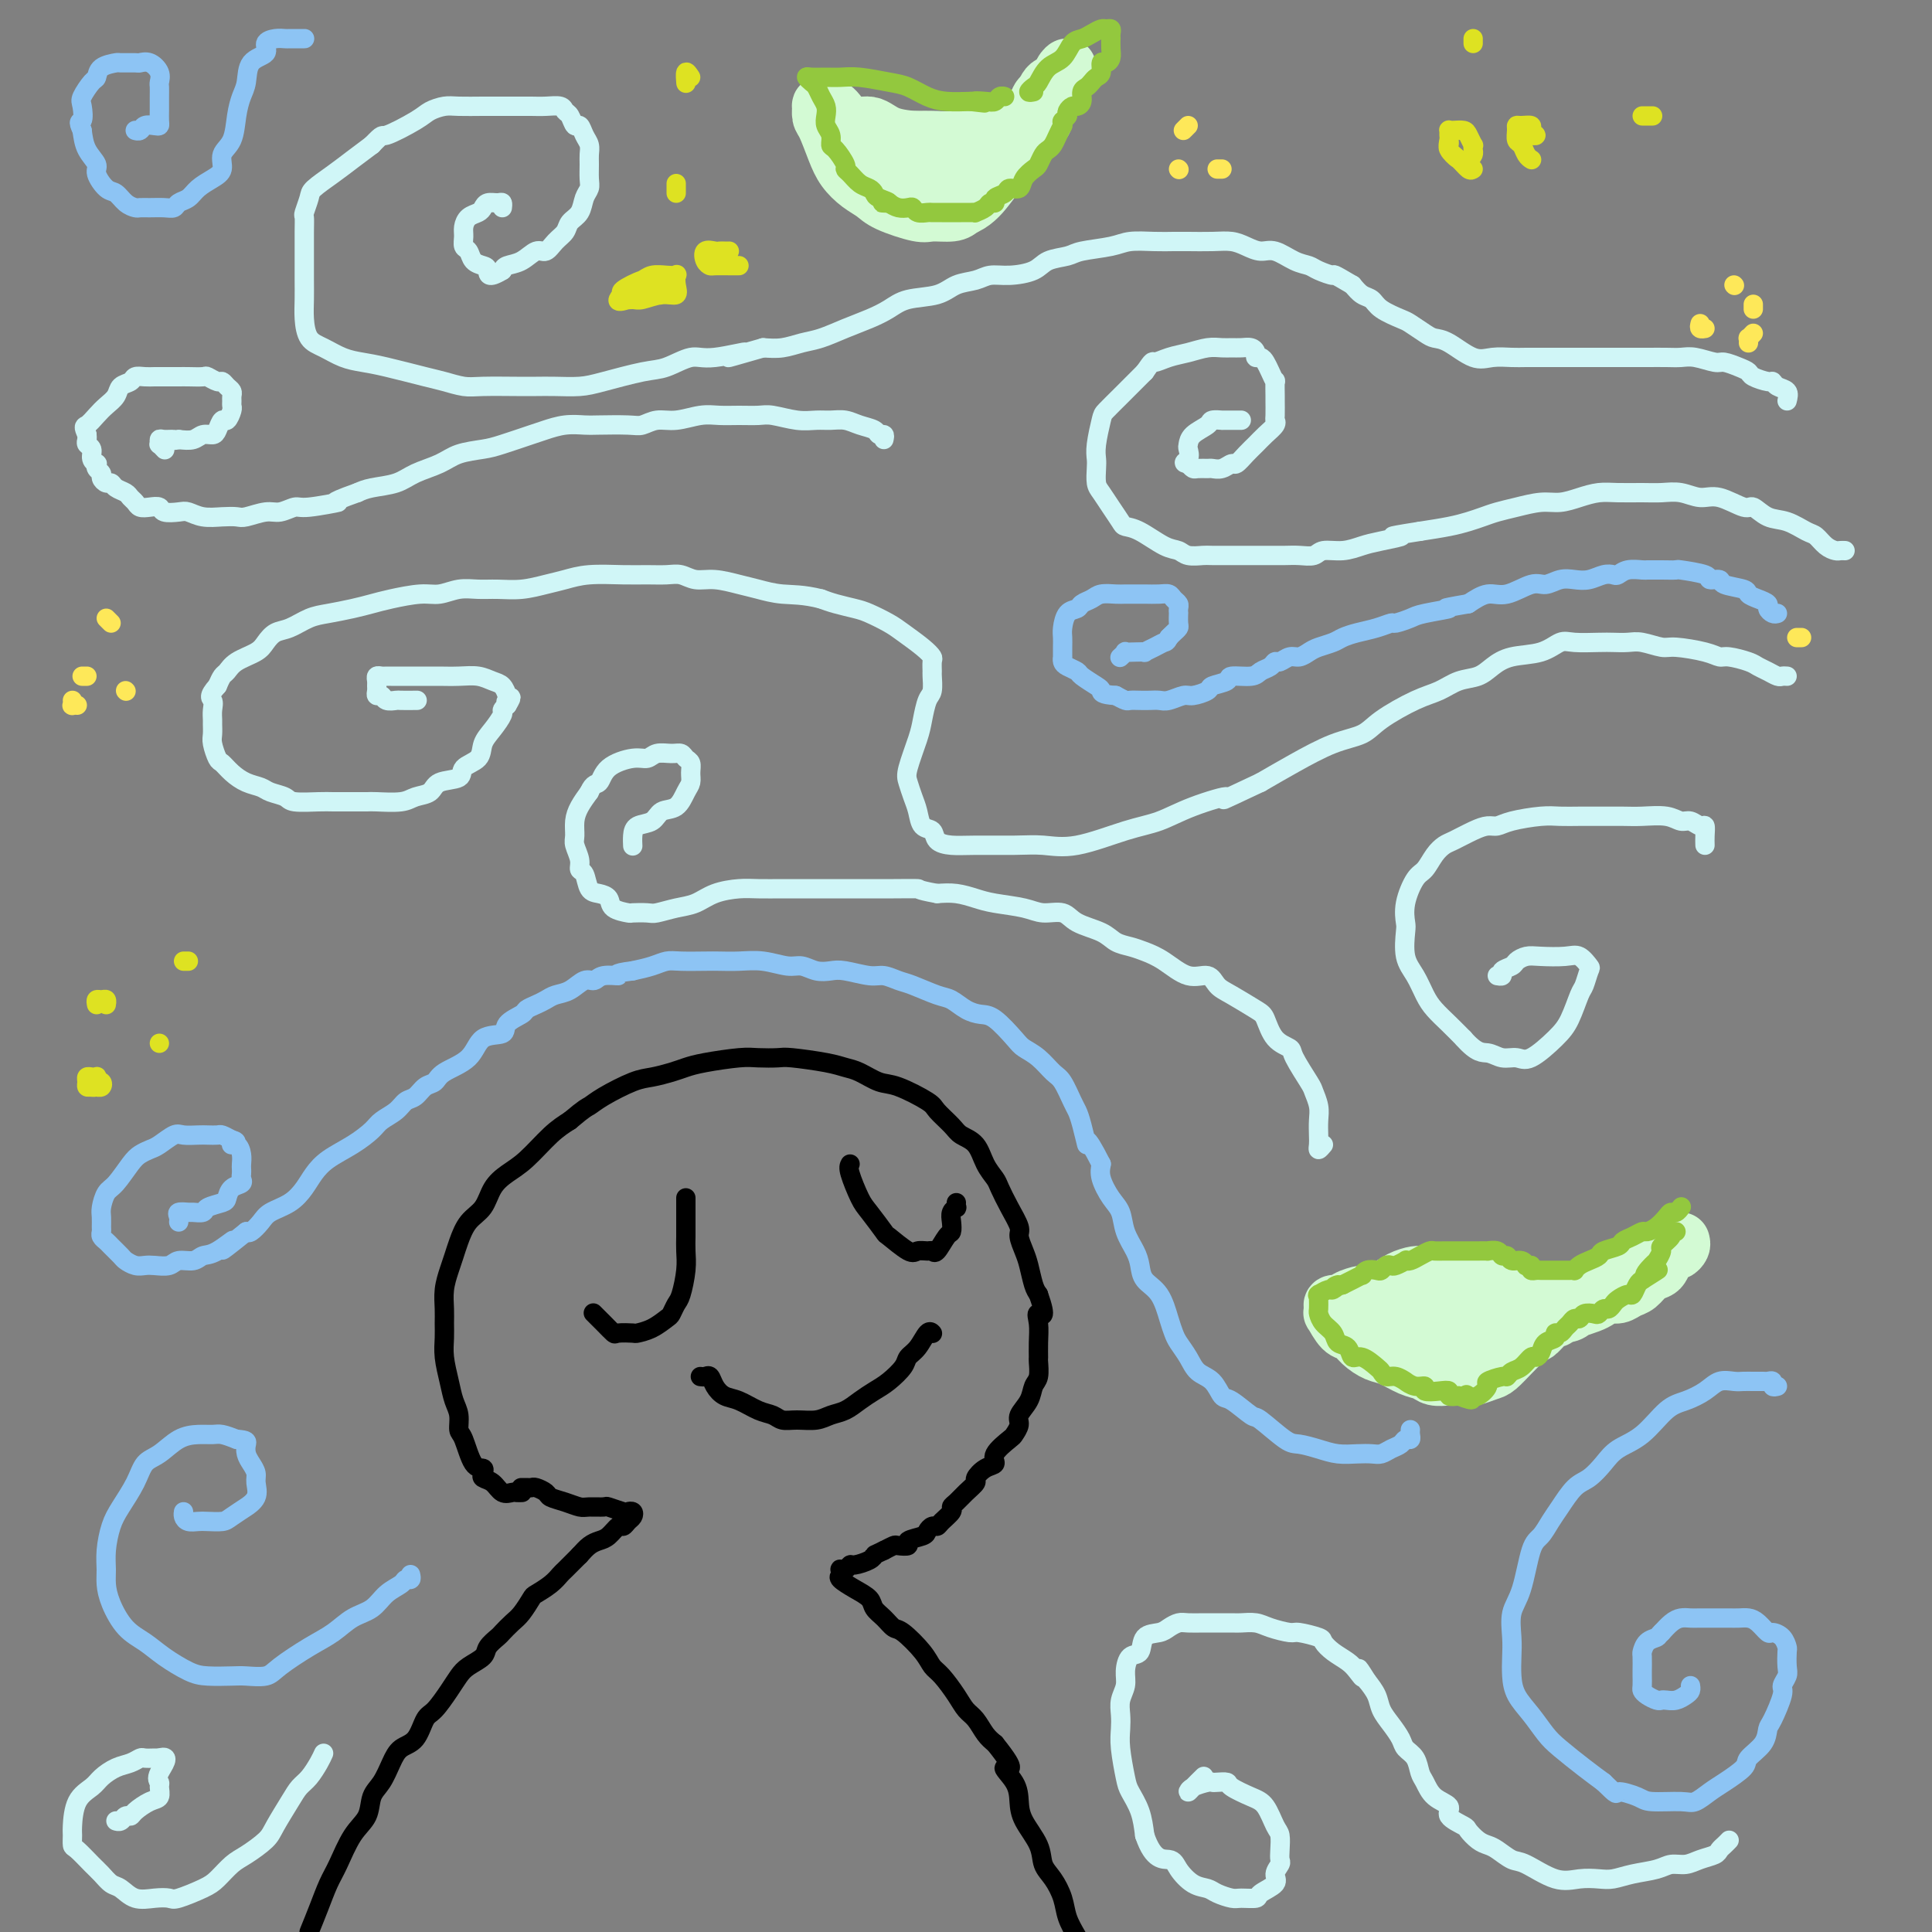 <svg viewBox='0 0 400 400' version='1.1' xmlns='http://www.w3.org/2000/svg' xmlns:xlink='http://www.w3.org/1999/xlink'><rect x="0" y="0" width="400" height="400" fill="#808080" stroke="none"/><g fill='none' stroke='#D0F6F7' stroke-width='4' stroke-linecap='round' stroke-linejoin='round'><path d='M382,114c-0.356,-0.015 -0.713,-0.030 -1,0c-0.287,0.030 -0.505,0.106 -1,0c-0.495,-0.106 -1.265,-0.394 -2,-1c-0.735,-0.606 -1.433,-1.529 -2,-2c-0.567,-0.471 -1.003,-0.488 -2,-1c-0.997,-0.512 -2.556,-1.518 -4,-2c-1.444,-0.482 -2.773,-0.440 -4,-1c-1.227,-0.560 -2.351,-1.723 -3,-2c-0.649,-0.277 -0.823,0.332 -2,0c-1.177,-0.332 -3.356,-1.606 -5,-2c-1.644,-0.394 -2.754,0.091 -4,0c-1.246,-0.091 -2.629,-0.757 -4,-1c-1.371,-0.243 -2.729,-0.062 -4,0c-1.271,0.062 -2.454,0.007 -4,0c-1.546,-0.007 -3.455,0.036 -5,0c-1.545,-0.036 -2.727,-0.150 -4,0c-1.273,0.150 -2.637,0.565 -4,1c-1.363,0.435 -2.724,0.890 -4,1c-1.276,0.110 -2.466,-0.125 -4,0c-1.534,0.125 -3.413,0.611 -5,1c-1.587,0.389 -2.884,0.682 -4,1c-1.116,0.318 -2.052,0.663 -3,1c-0.948,0.337 -1.909,0.668 -3,1c-1.091,0.332 -2.312,0.666 -4,1c-1.688,0.334 -3.844,0.667 -6,1'/><path d='M294,110c-9.069,1.415 -4.741,0.953 -4,1c0.741,0.047 -2.104,0.605 -4,1c-1.896,0.395 -2.843,0.628 -4,1c-1.157,0.372 -2.525,0.884 -4,1c-1.475,0.116 -3.055,-0.165 -4,0c-0.945,0.165 -1.253,0.776 -2,1c-0.747,0.224 -1.934,0.060 -3,0c-1.066,-0.060 -2.013,-0.016 -3,0c-0.987,0.016 -2.016,0.004 -3,0c-0.984,-0.004 -1.925,-0.001 -3,0c-1.075,0.001 -2.284,0.001 -3,0c-0.716,-0.001 -0.940,-0.004 -2,0c-1.060,0.004 -2.956,0.014 -4,0c-1.044,-0.014 -1.234,-0.053 -2,0c-0.766,0.053 -2.107,0.197 -3,0c-0.893,-0.197 -1.338,-0.734 -2,-1c-0.662,-0.266 -1.542,-0.262 -3,-1c-1.458,-0.738 -3.493,-2.218 -5,-3c-1.507,-0.782 -2.484,-0.866 -3,-1c-0.516,-0.134 -0.569,-0.319 -1,-1c-0.431,-0.681 -1.240,-1.859 -2,-3c-0.760,-1.141 -1.473,-2.246 -2,-3c-0.527,-0.754 -0.870,-1.158 -1,-2c-0.130,-0.842 -0.047,-2.122 0,-3c0.047,-0.878 0.060,-1.354 0,-2c-0.060,-0.646 -0.192,-1.461 0,-3c0.192,-1.539 0.709,-3.802 1,-5c0.291,-1.198 0.356,-1.331 1,-2c0.644,-0.669 1.866,-1.872 3,-3c1.134,-1.128 2.181,-2.179 3,-3c0.819,-0.821 1.409,-1.410 2,-2'/><path d='M237,77c1.869,-2.725 1.540,-2.036 2,-2c0.460,0.036 1.709,-0.579 3,-1c1.291,-0.421 2.625,-0.649 4,-1c1.375,-0.351 2.792,-0.827 4,-1c1.208,-0.173 2.209,-0.044 3,0c0.791,0.044 1.374,0.002 2,0c0.626,-0.002 1.295,0.037 2,0c0.705,-0.037 1.446,-0.151 2,0c0.554,0.151 0.922,0.568 1,1c0.078,0.432 -0.133,0.881 0,1c0.133,0.119 0.610,-0.090 1,0c0.390,0.090 0.693,0.480 1,1c0.307,0.520 0.618,1.170 1,2c0.382,0.830 0.834,1.841 1,2c0.166,0.159 0.044,-0.532 0,0c-0.044,0.532 -0.010,2.288 0,3c0.010,0.712 -0.003,0.379 0,1c0.003,0.621 0.023,2.197 0,3c-0.023,0.803 -0.089,0.833 0,1c0.089,0.167 0.332,0.469 0,1c-0.332,0.531 -1.240,1.290 -2,2c-0.760,0.710 -1.372,1.371 -2,2c-0.628,0.629 -1.271,1.226 -2,2c-0.729,0.774 -1.542,1.724 -2,2c-0.458,0.276 -0.560,-0.122 -1,0c-0.440,0.122 -1.217,0.766 -2,1c-0.783,0.234 -1.572,0.060 -2,0c-0.428,-0.060 -0.496,-0.006 -1,0c-0.504,0.006 -1.443,-0.037 -2,0c-0.557,0.037 -0.730,0.153 -1,0c-0.270,-0.153 -0.635,-0.577 -1,-1'/><path d='M246,96c-1.548,-0.115 -0.418,-0.401 0,-1c0.418,-0.599 0.124,-1.509 0,-2c-0.124,-0.491 -0.078,-0.562 0,-1c0.078,-0.438 0.187,-1.242 1,-2c0.813,-0.758 2.330,-1.471 3,-2c0.670,-0.529 0.494,-0.874 1,-1c0.506,-0.126 1.694,-0.034 2,0c0.306,0.034 -0.272,0.009 0,0c0.272,-0.009 1.392,-0.002 2,0c0.608,0.002 0.702,0.001 1,0c0.298,-0.001 0.799,-0.000 1,0c0.201,0.000 0.100,0.000 0,0'/><path d='M370,83c0.198,-0.764 0.396,-1.528 0,-2c-0.396,-0.472 -1.387,-0.651 -2,-1c-0.613,-0.349 -0.849,-0.867 -1,-1c-0.151,-0.133 -0.219,0.118 -1,0c-0.781,-0.118 -2.276,-0.605 -3,-1c-0.724,-0.395 -0.676,-0.698 -1,-1c-0.324,-0.302 -1.020,-0.603 -2,-1c-0.980,-0.397 -2.243,-0.891 -3,-1c-0.757,-0.109 -1.010,0.167 -2,0c-0.990,-0.167 -2.719,-0.777 -4,-1c-1.281,-0.223 -2.113,-0.060 -3,0c-0.887,0.060 -1.827,0.016 -3,0c-1.173,-0.016 -2.579,-0.004 -4,0c-1.421,0.004 -2.858,0.001 -4,0c-1.142,-0.001 -1.990,-0.000 -3,0c-1.010,0.000 -2.184,0.000 -4,0c-1.816,-0.000 -4.274,-0.001 -6,0c-1.726,0.001 -2.718,0.003 -4,0c-1.282,-0.003 -2.853,-0.011 -4,0c-1.147,0.011 -1.869,0.042 -3,0c-1.131,-0.042 -2.672,-0.157 -4,0c-1.328,0.157 -2.443,0.585 -4,0c-1.557,-0.585 -3.556,-2.183 -5,-3c-1.444,-0.817 -2.334,-0.851 -3,-1c-0.666,-0.149 -1.109,-0.411 -2,-1c-0.891,-0.589 -2.231,-1.505 -3,-2c-0.769,-0.495 -0.969,-0.569 -2,-1c-1.031,-0.431 -2.895,-1.219 -4,-2c-1.105,-0.781 -1.451,-1.557 -2,-2c-0.549,-0.443 -1.300,-0.555 -2,-1c-0.700,-0.445 -1.350,-1.222 -2,-2'/><path d='M280,59c-4.615,-2.727 -3.652,-2.045 -4,-2c-0.348,0.045 -2.007,-0.548 -3,-1c-0.993,-0.452 -1.319,-0.765 -2,-1c-0.681,-0.235 -1.718,-0.392 -3,-1c-1.282,-0.608 -2.809,-1.665 -4,-2c-1.191,-0.335 -2.045,0.054 -3,0c-0.955,-0.054 -2.012,-0.550 -3,-1c-0.988,-0.450 -1.908,-0.852 -3,-1c-1.092,-0.148 -2.358,-0.040 -4,0c-1.642,0.040 -3.661,0.014 -5,0c-1.339,-0.014 -1.997,-0.015 -3,0c-1.003,0.015 -2.350,0.046 -4,0c-1.650,-0.046 -3.604,-0.168 -5,0c-1.396,0.168 -2.234,0.626 -4,1c-1.766,0.374 -4.460,0.665 -6,1c-1.540,0.335 -1.924,0.716 -3,1c-1.076,0.284 -2.842,0.472 -4,1c-1.158,0.528 -1.706,1.397 -3,2c-1.294,0.603 -3.334,0.939 -5,1c-1.666,0.061 -2.960,-0.153 -4,0c-1.040,0.153 -1.828,0.674 -3,1c-1.172,0.326 -2.728,0.458 -4,1c-1.272,0.542 -2.261,1.496 -4,2c-1.739,0.504 -4.229,0.559 -6,1c-1.771,0.441 -2.822,1.270 -4,2c-1.178,0.730 -2.481,1.362 -4,2c-1.519,0.638 -3.252,1.281 -5,2c-1.748,0.719 -3.510,1.512 -5,2c-1.490,0.488 -2.709,0.670 -4,1c-1.291,0.330 -2.655,0.809 -4,1c-1.345,0.191 -2.673,0.096 -4,0'/><path d='M158,72c-12.362,3.561 -5.268,1.464 -4,1c1.268,-0.464 -3.290,0.705 -6,1c-2.710,0.295 -3.570,-0.285 -5,0c-1.430,0.285 -3.428,1.435 -5,2c-1.572,0.565 -2.717,0.544 -5,1c-2.283,0.456 -5.703,1.390 -8,2c-2.297,0.610 -3.472,0.895 -5,1c-1.528,0.105 -3.408,0.029 -5,0c-1.592,-0.029 -2.895,-0.011 -4,0c-1.105,0.011 -2.013,0.015 -4,0c-1.987,-0.015 -5.052,-0.049 -7,0c-1.948,0.049 -2.779,0.182 -4,0c-1.221,-0.182 -2.833,-0.678 -4,-1c-1.167,-0.322 -1.891,-0.471 -4,-1c-2.109,-0.529 -5.605,-1.438 -8,-2c-2.395,-0.562 -3.689,-0.775 -5,-1c-1.311,-0.225 -2.638,-0.461 -4,-1c-1.362,-0.539 -2.757,-1.383 -4,-2c-1.243,-0.617 -2.333,-1.009 -3,-2c-0.667,-0.991 -0.911,-2.583 -1,-4c-0.089,-1.417 -0.024,-2.660 0,-4c0.024,-1.340 0.005,-2.777 0,-4c-0.005,-1.223 0.002,-2.233 0,-4c-0.002,-1.767 -0.014,-4.293 0,-6c0.014,-1.707 0.054,-2.596 0,-3c-0.054,-0.404 -0.203,-0.324 0,-1c0.203,-0.676 0.756,-2.109 1,-3c0.244,-0.891 0.179,-1.239 1,-2c0.821,-0.761 2.529,-1.936 4,-3c1.471,-1.064 2.706,-2.018 4,-3c1.294,-0.982 2.647,-1.991 4,-3'/><path d='M77,30c2.519,-2.620 1.817,-1.669 3,-2c1.183,-0.331 4.252,-1.945 6,-3c1.748,-1.055 2.176,-1.551 3,-2c0.824,-0.449 2.044,-0.852 3,-1c0.956,-0.148 1.649,-0.040 3,0c1.351,0.040 3.362,0.011 5,0c1.638,-0.011 2.905,-0.004 4,0c1.095,0.004 2.020,0.004 3,0c0.980,-0.004 2.017,-0.014 3,0c0.983,0.014 1.913,0.050 3,0c1.087,-0.050 2.333,-0.187 3,0c0.667,0.187 0.756,0.697 1,1c0.244,0.303 0.644,0.399 1,1c0.356,0.601 0.670,1.708 1,2c0.330,0.292 0.677,-0.232 1,0c0.323,0.232 0.622,1.221 1,2c0.378,0.779 0.834,1.350 1,2c0.166,0.650 0.041,1.380 0,2c-0.041,0.620 0.001,1.128 0,2c-0.001,0.872 -0.046,2.106 0,3c0.046,0.894 0.182,1.447 0,2c-0.182,0.553 -0.682,1.106 -1,2c-0.318,0.894 -0.456,2.128 -1,3c-0.544,0.872 -1.496,1.381 -2,2c-0.504,0.619 -0.560,1.350 -1,2c-0.440,0.650 -1.263,1.221 -2,2c-0.737,0.779 -1.388,1.767 -2,2c-0.612,0.233 -1.185,-0.288 -2,0c-0.815,0.288 -1.873,1.385 -3,2c-1.127,0.615 -2.322,0.747 -3,1c-0.678,0.253 -0.839,0.626 -1,1'/><path d='M104,56c-3.123,1.909 -2.932,0.681 -3,0c-0.068,-0.681 -0.396,-0.815 -1,-1c-0.604,-0.185 -1.483,-0.419 -2,-1c-0.517,-0.581 -0.673,-1.507 -1,-2c-0.327,-0.493 -0.827,-0.552 -1,-1c-0.173,-0.448 -0.019,-1.286 0,-2c0.019,-0.714 -0.098,-1.306 0,-2c0.098,-0.694 0.411,-1.492 1,-2c0.589,-0.508 1.454,-0.726 2,-1c0.546,-0.274 0.773,-0.606 1,-1c0.227,-0.394 0.453,-0.851 1,-1c0.547,-0.149 1.415,0.012 2,0c0.585,-0.012 0.888,-0.195 1,0c0.112,0.195 0.032,0.770 0,1c-0.032,0.230 -0.016,0.115 0,0'/><path d='M370,140c-0.356,-0.024 -0.712,-0.048 -1,0c-0.288,0.048 -0.507,0.166 -1,0c-0.493,-0.166 -1.259,-0.618 -2,-1c-0.741,-0.382 -1.458,-0.693 -2,-1c-0.542,-0.307 -0.908,-0.608 -2,-1c-1.092,-0.392 -2.910,-0.875 -4,-1c-1.090,-0.125 -1.454,0.106 -2,0c-0.546,-0.106 -1.276,-0.550 -3,-1c-1.724,-0.450 -4.443,-0.905 -6,-1c-1.557,-0.095 -1.951,0.171 -3,0c-1.049,-0.171 -2.753,-0.777 -4,-1c-1.247,-0.223 -2.038,-0.062 -3,0c-0.962,0.062 -2.096,0.023 -3,0c-0.904,-0.023 -1.578,-0.032 -3,0c-1.422,0.032 -3.591,0.105 -5,0c-1.409,-0.105 -2.056,-0.389 -3,0c-0.944,0.389 -2.184,1.451 -4,2c-1.816,0.549 -4.207,0.584 -6,1c-1.793,0.416 -2.987,1.212 -4,2c-1.013,0.788 -1.846,1.568 -3,2c-1.154,0.432 -2.628,0.514 -4,1c-1.372,0.486 -2.643,1.374 -4,2c-1.357,0.626 -2.801,0.989 -5,2c-2.199,1.011 -5.153,2.672 -7,4c-1.847,1.328 -2.588,2.325 -4,3c-1.412,0.675 -3.496,1.028 -6,2c-2.504,0.972 -5.430,2.563 -8,4c-2.570,1.437 -4.785,2.718 -7,4'/><path d='M261,162c-10.845,5.088 -6.958,3.308 -7,3c-0.042,-0.308 -4.012,0.856 -7,2c-2.988,1.144 -4.995,2.268 -7,3c-2.005,0.732 -4.009,1.072 -7,2c-2.991,0.928 -6.967,2.445 -10,3c-3.033,0.555 -5.121,0.147 -7,0c-1.879,-0.147 -3.549,-0.032 -6,0c-2.451,0.032 -5.683,-0.017 -8,0c-2.317,0.017 -3.720,0.101 -5,0c-1.280,-0.101 -2.437,-0.386 -3,-1c-0.563,-0.614 -0.532,-1.558 -1,-2c-0.468,-0.442 -1.434,-0.384 -2,-1c-0.566,-0.616 -0.734,-1.908 -1,-3c-0.266,-1.092 -0.632,-1.985 -1,-3c-0.368,-1.015 -0.737,-2.153 -1,-3c-0.263,-0.847 -0.421,-1.405 0,-3c0.421,-1.595 1.419,-4.228 2,-6c0.581,-1.772 0.744,-2.683 1,-4c0.256,-1.317 0.604,-3.039 1,-4c0.396,-0.961 0.839,-1.160 1,-2c0.161,-0.840 0.039,-2.321 0,-3c-0.039,-0.679 0.005,-0.556 0,-1c-0.005,-0.444 -0.058,-1.456 0,-2c0.058,-0.544 0.227,-0.622 0,-1c-0.227,-0.378 -0.850,-1.057 -2,-2c-1.150,-0.943 -2.829,-2.151 -4,-3c-1.171,-0.849 -1.836,-1.341 -3,-2c-1.164,-0.659 -2.827,-1.486 -4,-2c-1.173,-0.514 -1.854,-0.715 -3,-1c-1.146,-0.285 -2.756,-0.653 -4,-1c-1.244,-0.347 -2.122,-0.674 -3,-1'/><path d='M170,124c-3.722,-0.951 -6.025,-0.828 -8,-1c-1.975,-0.172 -3.620,-0.638 -5,-1c-1.380,-0.362 -2.493,-0.619 -4,-1c-1.507,-0.381 -3.406,-0.887 -5,-1c-1.594,-0.113 -2.881,0.166 -4,0c-1.119,-0.166 -2.070,-0.777 -3,-1c-0.930,-0.223 -1.841,-0.057 -3,0c-1.159,0.057 -2.567,0.004 -4,0c-1.433,-0.004 -2.892,0.041 -5,0c-2.108,-0.041 -4.864,-0.169 -7,0c-2.136,0.169 -3.652,0.634 -5,1c-1.348,0.366 -2.527,0.633 -4,1c-1.473,0.367 -3.241,0.834 -5,1c-1.759,0.166 -3.511,0.029 -5,0c-1.489,-0.029 -2.716,0.048 -4,0c-1.284,-0.048 -2.626,-0.220 -4,0c-1.374,0.220 -2.782,0.832 -4,1c-1.218,0.168 -2.247,-0.109 -4,0c-1.753,0.109 -4.229,0.606 -6,1c-1.771,0.394 -2.837,0.687 -4,1c-1.163,0.313 -2.423,0.646 -4,1c-1.577,0.354 -3.473,0.728 -5,1c-1.527,0.272 -2.686,0.443 -4,1c-1.314,0.557 -2.782,1.500 -4,2c-1.218,0.500 -2.186,0.558 -3,1c-0.814,0.442 -1.475,1.270 -2,2c-0.525,0.730 -0.914,1.364 -2,2c-1.086,0.636 -2.868,1.274 -4,2c-1.132,0.726 -1.612,1.542 -2,2c-0.388,0.458 -0.682,0.560 -1,1c-0.318,0.440 -0.659,1.220 -1,2'/><path d='M45,142c-2.083,2.290 -1.290,2.515 -1,3c0.290,0.485 0.077,1.231 0,2c-0.077,0.769 -0.017,1.562 0,2c0.017,0.438 -0.007,0.522 0,1c0.007,0.478 0.046,1.349 0,2c-0.046,0.651 -0.175,1.081 0,2c0.175,0.919 0.656,2.326 1,3c0.344,0.674 0.552,0.614 1,1c0.448,0.386 1.136,1.216 2,2c0.864,0.784 1.905,1.520 3,2c1.095,0.480 2.243,0.703 3,1c0.757,0.297 1.121,0.668 2,1c0.879,0.332 2.272,0.625 3,1c0.728,0.375 0.790,0.833 2,1c1.210,0.167 3.567,0.045 5,0c1.433,-0.045 1.942,-0.011 3,0c1.058,0.011 2.667,-0.000 4,0c1.333,0.000 2.392,0.012 3,0c0.608,-0.012 0.765,-0.049 2,0c1.235,0.049 3.547,0.183 5,0c1.453,-0.183 2.047,-0.682 3,-1c0.953,-0.318 2.266,-0.454 3,-1c0.734,-0.546 0.889,-1.500 2,-2c1.111,-0.500 3.179,-0.545 4,-1c0.821,-0.455 0.396,-1.320 1,-2c0.604,-0.680 2.238,-1.176 3,-2c0.762,-0.824 0.652,-1.975 1,-3c0.348,-1.025 1.155,-1.924 2,-3c0.845,-1.076 1.727,-2.328 2,-3c0.273,-0.672 -0.065,-0.763 0,-1c0.065,-0.237 0.532,-0.618 1,-1'/><path d='M105,146c1.550,-2.555 0.424,-1.444 0,-1c-0.424,0.444 -0.146,0.220 0,0c0.146,-0.220 0.161,-0.437 0,-1c-0.161,-0.563 -0.498,-1.471 -1,-2c-0.502,-0.529 -1.170,-0.678 -2,-1c-0.830,-0.322 -1.824,-0.818 -3,-1c-1.176,-0.182 -2.536,-0.049 -4,0c-1.464,0.049 -3.032,0.013 -4,0c-0.968,-0.013 -1.334,-0.004 -2,0c-0.666,0.004 -1.631,0.001 -3,0c-1.369,-0.001 -3.141,-0.001 -4,0c-0.859,0.001 -0.805,0.003 -1,0c-0.195,-0.003 -0.641,-0.012 -1,0c-0.359,0.012 -0.632,0.044 -1,0c-0.368,-0.044 -0.832,-0.166 -1,0c-0.168,0.166 -0.042,0.618 0,1c0.042,0.382 -0.001,0.695 0,1c0.001,0.305 0.046,0.604 0,1c-0.046,0.396 -0.183,0.891 0,1c0.183,0.109 0.687,-0.167 1,0c0.313,0.167 0.435,0.777 1,1c0.565,0.223 1.574,0.060 2,0c0.426,-0.060 0.268,-0.016 1,0c0.732,0.016 2.352,0.005 3,0c0.648,-0.005 0.324,-0.002 0,0'/><path d='M183,91c0.102,-0.447 0.204,-0.894 0,-1c-0.204,-0.106 -0.715,0.129 -1,0c-0.285,-0.129 -0.344,-0.623 -1,-1c-0.656,-0.377 -1.910,-0.636 -3,-1c-1.090,-0.364 -2.018,-0.833 -3,-1c-0.982,-0.167 -2.019,-0.031 -3,0c-0.981,0.031 -1.907,-0.044 -3,0c-1.093,0.044 -2.354,0.208 -4,0c-1.646,-0.208 -3.678,-0.789 -5,-1c-1.322,-0.211 -1.935,-0.053 -3,0c-1.065,0.053 -2.581,-0.001 -4,0c-1.419,0.001 -2.740,0.057 -4,0c-1.260,-0.057 -2.459,-0.225 -4,0c-1.541,0.225 -3.424,0.845 -5,1c-1.576,0.155 -2.843,-0.154 -4,0c-1.157,0.154 -2.202,0.773 -3,1c-0.798,0.227 -1.348,0.064 -3,0c-1.652,-0.064 -4.406,-0.029 -6,0c-1.594,0.029 -2.026,0.053 -3,0c-0.974,-0.053 -2.489,-0.183 -4,0c-1.511,0.183 -3.020,0.678 -4,1c-0.980,0.322 -1.433,0.470 -3,1c-1.567,0.530 -4.250,1.440 -6,2c-1.750,0.560 -2.567,0.770 -4,1c-1.433,0.230 -3.482,0.481 -5,1c-1.518,0.519 -2.503,1.305 -4,2c-1.497,0.695 -3.504,1.300 -5,2c-1.496,0.700 -2.480,1.496 -4,2c-1.520,0.504 -3.577,0.715 -5,1c-1.423,0.285 -2.211,0.642 -3,1'/><path d='M74,102c-7.232,2.553 -3.812,1.937 -4,2c-0.188,0.063 -3.983,0.805 -6,1c-2.017,0.195 -2.255,-0.158 -3,0c-0.745,0.158 -1.997,0.827 -3,1c-1.003,0.173 -1.755,-0.149 -3,0c-1.245,0.149 -2.981,0.768 -4,1c-1.019,0.232 -1.321,0.076 -2,0c-0.679,-0.076 -1.734,-0.072 -3,0c-1.266,0.072 -2.744,0.212 -4,0c-1.256,-0.212 -2.290,-0.775 -3,-1c-0.710,-0.225 -1.097,-0.112 -2,0c-0.903,0.112 -2.322,0.223 -3,0c-0.678,-0.223 -0.616,-0.781 -1,-1c-0.384,-0.219 -1.215,-0.100 -2,0c-0.785,0.100 -1.523,0.182 -2,0c-0.477,-0.182 -0.691,-0.627 -1,-1c-0.309,-0.373 -0.712,-0.674 -1,-1c-0.288,-0.326 -0.459,-0.679 -1,-1c-0.541,-0.321 -1.450,-0.611 -2,-1c-0.550,-0.389 -0.739,-0.878 -1,-1c-0.261,-0.122 -0.592,0.121 -1,0c-0.408,-0.121 -0.893,-0.606 -1,-1c-0.107,-0.394 0.163,-0.696 0,-1c-0.163,-0.304 -0.761,-0.610 -1,-1c-0.239,-0.390 -0.120,-0.864 0,-1c0.120,-0.136 0.242,0.066 0,0c-0.242,-0.066 -0.850,-0.399 -1,-1c-0.150,-0.601 0.156,-1.470 0,-2c-0.156,-0.530 -0.773,-0.720 -1,-1c-0.227,-0.280 -0.065,-0.652 0,-1c0.065,-0.348 0.032,-0.674 0,-1'/><path d='M18,90c-0.870,-1.905 -0.547,-1.666 0,-2c0.547,-0.334 1.316,-1.241 2,-2c0.684,-0.759 1.282,-1.370 2,-2c0.718,-0.630 1.557,-1.279 2,-2c0.443,-0.721 0.489,-1.514 1,-2c0.511,-0.486 1.487,-0.666 2,-1c0.513,-0.334 0.564,-0.821 1,-1c0.436,-0.179 1.256,-0.048 2,0c0.744,0.048 1.411,0.013 2,0c0.589,-0.013 1.098,-0.005 2,0c0.902,0.005 2.196,0.005 3,0c0.804,-0.005 1.119,-0.016 2,0c0.881,0.016 2.330,0.060 3,0c0.670,-0.060 0.562,-0.223 1,0c0.438,0.223 1.424,0.833 2,1c0.576,0.167 0.743,-0.110 1,0c0.257,0.110 0.605,0.607 1,1c0.395,0.393 0.839,0.681 1,1c0.161,0.319 0.040,0.668 0,1c-0.040,0.332 0.000,0.648 0,1c-0.000,0.352 -0.042,0.742 0,1c0.042,0.258 0.167,0.385 0,1c-0.167,0.615 -0.625,1.719 -1,2c-0.375,0.281 -0.666,-0.261 -1,0c-0.334,0.261 -0.711,1.324 -1,2c-0.289,0.676 -0.490,0.965 -1,1c-0.510,0.035 -1.330,-0.183 -2,0c-0.670,0.183 -1.192,0.767 -2,1c-0.808,0.233 -1.904,0.117 -3,0'/><path d='M37,91c-1.359,0.305 -0.758,0.067 -1,0c-0.242,-0.067 -1.329,0.038 -2,0c-0.671,-0.038 -0.926,-0.220 -1,0c-0.074,0.220 0.032,0.843 0,1c-0.032,0.157 -0.201,-0.150 0,0c0.201,0.150 0.772,0.757 1,1c0.228,0.243 0.114,0.121 0,0'/><path d='M353,175c-0.017,-0.610 -0.035,-1.220 0,-2c0.035,-0.780 0.121,-1.729 0,-2c-0.121,-0.271 -0.451,0.138 -1,0c-0.549,-0.138 -1.317,-0.822 -2,-1c-0.683,-0.178 -1.281,0.148 -2,0c-0.719,-0.148 -1.560,-0.772 -3,-1c-1.440,-0.228 -3.481,-0.061 -5,0c-1.519,0.061 -2.518,0.016 -4,0c-1.482,-0.016 -3.447,-0.001 -5,0c-1.553,0.001 -2.695,-0.010 -4,0c-1.305,0.010 -2.772,0.041 -4,0c-1.228,-0.041 -2.218,-0.153 -4,0c-1.782,0.153 -4.358,0.570 -6,1c-1.642,0.430 -2.351,0.874 -3,1c-0.649,0.126 -1.237,-0.067 -2,0c-0.763,0.067 -1.699,0.392 -3,1c-1.301,0.608 -2.967,1.497 -4,2c-1.033,0.503 -1.433,0.619 -2,1c-0.567,0.381 -1.301,1.027 -2,2c-0.699,0.973 -1.364,2.274 -2,3c-0.636,0.726 -1.244,0.876 -2,2c-0.756,1.124 -1.661,3.223 -2,5c-0.339,1.777 -0.113,3.231 0,4c0.113,0.769 0.112,0.852 0,2c-0.112,1.148 -0.337,3.360 0,5c0.337,1.640 1.234,2.707 2,4c0.766,1.293 1.401,2.810 2,4c0.599,1.190 1.161,2.051 2,3c0.839,0.949 1.954,1.985 3,3c1.046,1.015 2.023,2.007 3,3'/><path d='M303,215c2.848,3.245 3.967,2.857 5,3c1.033,0.143 1.981,0.816 3,1c1.019,0.184 2.108,-0.122 3,0c0.892,0.122 1.587,0.673 3,0c1.413,-0.673 3.545,-2.569 5,-4c1.455,-1.431 2.234,-2.395 3,-4c0.766,-1.605 1.520,-3.849 2,-5c0.480,-1.151 0.686,-1.208 1,-2c0.314,-0.792 0.737,-2.317 1,-3c0.263,-0.683 0.366,-0.524 0,-1c-0.366,-0.476 -1.201,-1.589 -2,-2c-0.799,-0.411 -1.561,-0.121 -3,0c-1.439,0.121 -3.556,0.074 -5,0c-1.444,-0.074 -2.214,-0.174 -3,0c-0.786,0.174 -1.587,0.621 -2,1c-0.413,0.379 -0.437,0.690 -1,1c-0.563,0.310 -1.666,0.619 -2,1c-0.334,0.381 0.103,0.833 0,1c-0.103,0.167 -0.744,0.048 -1,0c-0.256,-0.048 -0.128,-0.024 0,0'/></g>
<g fill='none' stroke='#D3FAD4' stroke-width='12' stroke-linecap='round' stroke-linejoin='round'><path d='M348,257c0.089,0.305 0.178,0.610 0,1c-0.178,0.390 -0.624,0.864 -1,1c-0.376,0.136 -0.681,-0.067 -1,0c-0.319,0.067 -0.652,0.403 -1,1c-0.348,0.597 -0.712,1.455 -1,2c-0.288,0.545 -0.500,0.777 -1,1c-0.500,0.223 -1.289,0.437 -2,1c-0.711,0.563 -1.346,1.474 -2,2c-0.654,0.526 -1.328,0.665 -2,1c-0.672,0.335 -1.341,0.864 -2,1c-0.659,0.136 -1.310,-0.122 -2,0c-0.690,0.122 -1.421,0.625 -2,1c-0.579,0.375 -1.005,0.622 -2,1c-0.995,0.378 -2.559,0.886 -3,1c-0.441,0.114 0.242,-0.165 0,0c-0.242,0.165 -1.408,0.775 -2,1c-0.592,0.225 -0.608,0.064 -1,0c-0.392,-0.064 -1.158,-0.032 -1,0c0.158,0.032 1.242,0.065 2,0c0.758,-0.065 1.191,-0.229 2,-1c0.809,-0.771 1.992,-2.148 3,-3c1.008,-0.852 1.839,-1.180 3,-2c1.161,-0.820 2.651,-2.131 4,-3c1.349,-0.869 2.558,-1.295 4,-2c1.442,-0.705 3.119,-1.690 4,-2c0.881,-0.310 0.966,0.054 1,0c0.034,-0.054 0.017,-0.527 0,-1'/><path d='M345,258c3.692,-2.223 1.921,-0.779 1,0c-0.921,0.779 -0.994,0.895 -1,1c-0.006,0.105 0.054,0.199 -1,1c-1.054,0.801 -3.221,2.310 -4,3c-0.779,0.690 -0.171,0.562 -1,1c-0.829,0.438 -3.095,1.442 -4,2c-0.905,0.558 -0.450,0.670 -1,1c-0.550,0.330 -2.106,0.877 -3,1c-0.894,0.123 -1.128,-0.177 -2,0c-0.872,0.177 -2.384,0.832 -3,1c-0.616,0.168 -0.336,-0.151 -1,0c-0.664,0.151 -2.273,0.773 -3,1c-0.727,0.227 -0.571,0.058 -1,0c-0.429,-0.058 -1.441,-0.004 -2,0c-0.559,0.004 -0.665,-0.041 -1,0c-0.335,0.041 -0.899,0.170 -1,0c-0.101,-0.170 0.263,-0.637 0,-1c-0.263,-0.363 -1.152,-0.622 -2,-1c-0.848,-0.378 -1.655,-0.876 -2,-1c-0.345,-0.124 -0.228,0.124 -1,0c-0.772,-0.124 -2.432,-0.622 -3,-1c-0.568,-0.378 -0.043,-0.637 -1,-1c-0.957,-0.363 -3.396,-0.830 -5,-1c-1.604,-0.170 -2.372,-0.043 -3,0c-0.628,0.043 -1.116,0.003 -2,0c-0.884,-0.003 -2.165,0.030 -3,0c-0.835,-0.030 -1.225,-0.123 -2,0c-0.775,0.123 -1.936,0.464 -3,1c-1.064,0.536 -2.032,1.268 -3,2'/><path d='M287,267c-2.811,0.400 -1.838,-0.099 -2,0c-0.162,0.099 -1.459,0.797 -2,1c-0.541,0.203 -0.326,-0.089 -1,0c-0.674,0.089 -2.237,0.559 -3,1c-0.763,0.441 -0.726,0.853 -1,1c-0.274,0.147 -0.857,0.030 -1,0c-0.143,-0.030 0.156,0.028 0,0c-0.156,-0.028 -0.768,-0.140 -1,0c-0.232,0.140 -0.084,0.533 0,1c0.084,0.467 0.105,1.006 0,1c-0.105,-0.006 -0.334,-0.559 0,0c0.334,0.559 1.232,2.229 2,3c0.768,0.771 1.405,0.644 2,1c0.595,0.356 1.146,1.194 2,2c0.854,0.806 2.010,1.579 3,2c0.990,0.421 1.815,0.491 3,1c1.185,0.509 2.730,1.457 4,2c1.270,0.543 2.264,0.682 3,1c0.736,0.318 1.212,0.814 2,1c0.788,0.186 1.887,0.063 3,0c1.113,-0.063 2.241,-0.064 3,0c0.759,0.064 1.151,0.194 2,0c0.849,-0.194 2.155,-0.712 3,-1c0.845,-0.288 1.227,-0.347 2,-1c0.773,-0.653 1.935,-1.901 3,-3c1.065,-1.099 2.032,-2.050 3,-3'/><path d='M316,277c1.602,-1.219 1.608,-0.767 2,-1c0.392,-0.233 1.172,-1.151 2,-2c0.828,-0.849 1.705,-1.628 2,-2c0.295,-0.372 0.007,-0.337 0,0c-0.007,0.337 0.267,0.977 0,1c-0.267,0.023 -1.074,-0.571 -2,0c-0.926,0.571 -1.972,2.309 -3,3c-1.028,0.691 -2.037,0.337 -4,1c-1.963,0.663 -4.878,2.344 -7,3c-2.122,0.656 -3.451,0.287 -5,0c-1.549,-0.287 -3.320,-0.494 -5,-1c-1.680,-0.506 -3.270,-1.313 -5,-2c-1.730,-0.687 -3.598,-1.256 -5,-2c-1.402,-0.744 -2.336,-1.663 -3,-2c-0.664,-0.337 -1.057,-0.090 -1,0c0.057,0.090 0.563,0.024 1,0c0.437,-0.024 0.804,-0.007 2,0c1.196,0.007 3.223,0.002 5,0c1.777,-0.002 3.306,-0.003 5,0c1.694,0.003 3.553,0.009 6,0c2.447,-0.009 5.481,-0.033 7,0c1.519,0.033 1.524,0.124 2,0c0.476,-0.124 1.422,-0.464 1,0c-0.422,0.464 -2.211,1.732 -4,3'/><path d='M307,276c-1.237,0.455 -2.328,0.094 -4,0c-1.672,-0.094 -3.923,0.081 -6,0c-2.077,-0.081 -3.981,-0.417 -6,-1c-2.019,-0.583 -4.155,-1.414 -5,-2c-0.845,-0.586 -0.400,-0.928 0,-1c0.400,-0.072 0.754,0.124 1,0c0.246,-0.124 0.385,-0.569 2,-1c1.615,-0.431 4.706,-0.847 7,-1c2.294,-0.153 3.790,-0.041 5,0c1.210,0.041 2.133,0.011 3,0c0.867,-0.011 1.676,-0.003 2,0c0.324,0.003 0.162,0.002 0,0'/><path d='M216,25c-0.321,0.031 -0.641,0.063 -1,0c-0.359,-0.063 -0.756,-0.220 -1,0c-0.244,0.220 -0.335,0.815 -1,1c-0.665,0.185 -1.904,-0.042 -3,0c-1.096,0.042 -2.050,0.352 -4,1c-1.950,0.648 -4.896,1.635 -7,2c-2.104,0.365 -3.365,0.108 -5,0c-1.635,-0.108 -3.644,-0.068 -6,0c-2.356,0.068 -5.059,0.162 -7,0c-1.941,-0.162 -3.121,-0.581 -4,-1c-0.879,-0.419 -1.458,-0.838 -2,-1c-0.542,-0.162 -1.049,-0.068 -1,0c0.049,0.068 0.654,0.109 1,0c0.346,-0.109 0.434,-0.367 2,0c1.566,0.367 4.609,1.360 7,2c2.391,0.640 4.130,0.927 6,1c1.870,0.073 3.870,-0.069 6,0c2.130,0.069 4.391,0.347 6,0c1.609,-0.347 2.568,-1.321 4,-2c1.432,-0.679 3.339,-1.064 5,-2c1.661,-0.936 3.076,-2.424 4,-4c0.924,-1.576 1.355,-3.240 2,-4c0.645,-0.760 1.503,-0.616 2,-1c0.497,-0.384 0.634,-1.296 1,-2c0.366,-0.704 0.962,-1.201 1,-1c0.038,0.201 -0.481,1.101 -1,2'/><path d='M220,16c2.455,-1.814 -0.408,0.651 -2,2c-1.592,1.349 -1.913,1.583 -2,2c-0.087,0.417 0.060,1.015 -1,2c-1.060,0.985 -3.326,2.355 -5,3c-1.674,0.645 -2.756,0.566 -4,1c-1.244,0.434 -2.650,1.383 -4,2c-1.350,0.617 -2.643,0.903 -4,1c-1.357,0.097 -2.779,0.004 -4,0c-1.221,-0.004 -2.242,0.080 -4,0c-1.758,-0.080 -4.253,-0.323 -6,-1c-1.747,-0.677 -2.745,-1.789 -4,-2c-1.255,-0.211 -2.767,0.477 -4,0c-1.233,-0.477 -2.187,-2.121 -3,-3c-0.813,-0.879 -1.484,-0.992 -2,-1c-0.516,-0.008 -0.878,0.090 -1,0c-0.122,-0.090 -0.003,-0.369 0,0c0.003,0.369 -0.110,1.387 0,2c0.110,0.613 0.442,0.822 1,2c0.558,1.178 1.343,3.326 2,5c0.657,1.674 1.188,2.873 2,4c0.812,1.127 1.906,2.183 3,3c1.094,0.817 2.187,1.397 3,2c0.813,0.603 1.345,1.231 3,2c1.655,0.769 4.433,1.680 6,2c1.567,0.320 1.922,0.048 3,0c1.078,-0.048 2.879,0.129 4,0c1.121,-0.129 1.560,-0.565 2,-1'/><path d='M199,43c2.385,-0.872 3.847,-2.553 5,-4c1.153,-1.447 1.996,-2.661 3,-4c1.004,-1.339 2.168,-2.805 3,-4c0.832,-1.195 1.333,-2.121 2,-3c0.667,-0.879 1.500,-1.710 2,-3c0.500,-1.290 0.668,-3.038 1,-4c0.332,-0.962 0.829,-1.139 1,-1c0.171,0.139 0.015,0.594 0,1c-0.015,0.406 0.109,0.764 0,1c-0.109,0.236 -0.451,0.352 -1,1c-0.549,0.648 -1.305,1.830 -2,3c-0.695,1.170 -1.330,2.328 -2,3c-0.670,0.672 -1.376,0.860 -3,2c-1.624,1.140 -4.165,3.234 -6,4c-1.835,0.766 -2.965,0.205 -4,0c-1.035,-0.205 -1.974,-0.055 -3,0c-1.026,0.055 -2.137,0.014 -3,0c-0.863,-0.014 -1.476,0.000 -2,0c-0.524,-0.000 -0.958,-0.015 -1,0c-0.042,0.015 0.308,0.060 1,0c0.692,-0.060 1.727,-0.226 3,0c1.273,0.226 2.785,0.844 4,1c1.215,0.156 2.135,-0.150 3,0c0.865,0.150 1.676,0.757 2,1c0.324,0.243 0.162,0.121 0,0'/><path d='M202,37c1.970,0.314 0.396,0.098 -1,0c-1.396,-0.098 -2.613,-0.079 -4,0c-1.387,0.079 -2.943,0.217 -4,0c-1.057,-0.217 -1.614,-0.790 -2,-1c-0.386,-0.210 -0.601,-0.056 -1,0c-0.399,0.056 -0.983,0.015 -1,0c-0.017,-0.015 0.534,-0.004 1,0c0.466,0.004 0.847,0.001 1,0c0.153,-0.001 0.076,-0.001 0,0'/></g>
<g fill='none' stroke='#DEE222' stroke-width='4' stroke-linecap='round' stroke-linejoin='round'><path d='M305,35c-0.257,0.180 -0.514,0.361 -1,0c-0.486,-0.361 -1.202,-1.263 -2,-2c-0.798,-0.737 -1.678,-1.308 -2,-2c-0.322,-0.692 -0.084,-1.506 0,-2c0.084,-0.494 0.015,-0.669 0,-1c-0.015,-0.331 0.023,-0.819 0,-1c-0.023,-0.181 -0.108,-0.055 0,0c0.108,0.055 0.407,0.038 1,0c0.593,-0.038 1.479,-0.098 2,0c0.521,0.098 0.676,0.355 1,1c0.324,0.645 0.817,1.679 1,2c0.183,0.321 0.058,-0.070 0,0c-0.058,0.070 -0.047,0.600 0,1c0.047,0.400 0.132,0.668 0,1c-0.132,0.332 -0.480,0.726 -1,1c-0.520,0.274 -1.211,0.427 -2,0c-0.789,-0.427 -1.675,-1.434 -2,-2c-0.325,-0.566 -0.087,-0.691 0,-1c0.087,-0.309 0.025,-0.803 0,-1c-0.025,-0.197 -0.012,-0.099 0,0'/><path d='M317,33c0.091,0.057 0.182,0.114 0,0c-0.182,-0.114 -0.638,-0.398 -1,-1c-0.362,-0.602 -0.631,-1.520 -1,-2c-0.369,-0.480 -0.837,-0.522 -1,-1c-0.163,-0.478 -0.021,-1.393 0,-2c0.021,-0.607 -0.081,-0.905 0,-1c0.081,-0.095 0.344,0.013 1,0c0.656,-0.013 1.706,-0.147 2,0c0.294,0.147 -0.169,0.576 0,1c0.169,0.424 0.968,0.845 1,1c0.032,0.155 -0.705,0.044 -1,0c-0.295,-0.044 -0.147,-0.022 0,0'/><path d='M305,9c0.000,-0.417 0.000,-0.833 0,-1c0.000,-0.167 0.000,-0.083 0,0'/><path d='M340,24c0.833,0.000 1.667,0.000 2,0c0.333,0.000 0.167,0.000 0,0'/><path d='M21,225c-0.462,0.008 -0.923,0.017 -1,0c-0.077,-0.017 0.232,-0.058 0,0c-0.232,0.058 -1.003,0.215 -1,0c0.003,-0.215 0.782,-0.804 1,-1c0.218,-0.196 -0.123,0.000 0,0c0.123,-0.000 0.710,-0.196 1,0c0.290,0.196 0.284,0.785 0,1c-0.284,0.215 -0.846,0.055 -1,0c-0.154,-0.055 0.102,-0.004 0,0c-0.102,0.004 -0.560,-0.037 -1,0c-0.440,0.037 -0.860,0.154 -1,0c-0.140,-0.154 0.001,-0.578 0,-1c-0.001,-0.422 -0.144,-0.841 0,-1c0.144,-0.159 0.574,-0.056 1,0c0.426,0.056 0.846,0.067 1,0c0.154,-0.067 0.041,-0.210 0,0c-0.041,0.210 -0.012,0.774 0,1c0.012,0.226 0.006,0.113 0,0'/><path d='M20,208c-0.083,-0.431 -0.166,-0.861 0,-1c0.166,-0.139 0.581,0.014 1,0c0.419,-0.014 0.844,-0.196 1,0c0.156,0.196 0.045,0.770 0,1c-0.045,0.230 -0.022,0.115 0,0'/><path d='M33,216c0.000,0.000 0.000,0.000 0,0c0.000,0.000 0.000,0.000 0,0'/><path d='M38,199c0.417,0.000 0.833,0.000 1,0c0.167,0.000 0.083,0.000 0,0'/></g>
<g fill='none' stroke='#000000' stroke-width='4' stroke-linecap='round' stroke-linejoin='round'><path d='M108,309c-0.026,0.001 -0.051,0.002 0,0c0.051,-0.002 0.180,-0.007 0,0c-0.180,0.007 -0.669,0.027 -1,0c-0.331,-0.027 -0.506,-0.101 -1,0c-0.494,0.101 -1.308,0.377 -2,0c-0.692,-0.377 -1.263,-1.406 -2,-2c-0.737,-0.594 -1.640,-0.751 -2,-1c-0.360,-0.249 -0.177,-0.590 0,-1c0.177,-0.410 0.350,-0.889 0,-1c-0.350,-0.111 -1.221,0.148 -2,-1c-0.779,-1.148 -1.465,-3.702 -2,-5c-0.535,-1.298 -0.918,-1.340 -1,-2c-0.082,-0.660 0.136,-1.937 0,-3c-0.136,-1.063 -0.625,-1.912 -1,-3c-0.375,-1.088 -0.636,-2.415 -1,-4c-0.364,-1.585 -0.830,-3.427 -1,-5c-0.170,-1.573 -0.043,-2.875 0,-4c0.043,-1.125 0.000,-2.072 0,-3c-0.000,-0.928 0.041,-1.836 0,-3c-0.041,-1.164 -0.164,-2.584 0,-4c0.164,-1.416 0.614,-2.828 1,-4c0.386,-1.172 0.707,-2.102 1,-3c0.293,-0.898 0.556,-1.763 1,-3c0.444,-1.237 1.068,-2.846 2,-4c0.932,-1.154 2.170,-1.852 3,-3c0.830,-1.148 1.250,-2.744 2,-4c0.750,-1.256 1.830,-2.172 3,-3c1.170,-0.828 2.430,-1.569 4,-3c1.570,-1.431 3.448,-3.552 5,-5c1.552,-1.448 2.776,-2.224 4,-3'/><path d='M118,232c3.283,-2.769 3.491,-2.692 4,-3c0.509,-0.308 1.318,-1.000 3,-2c1.682,-1.000 4.235,-2.309 6,-3c1.765,-0.691 2.741,-0.763 4,-1c1.259,-0.237 2.800,-0.638 4,-1c1.200,-0.362 2.058,-0.685 3,-1c0.942,-0.315 1.967,-0.621 4,-1c2.033,-0.379 5.076,-0.831 7,-1c1.924,-0.169 2.731,-0.056 4,0c1.269,0.056 2.999,0.055 4,0c1.001,-0.055 1.272,-0.165 3,0c1.728,0.165 4.914,0.606 7,1c2.086,0.394 3.074,0.743 4,1c0.926,0.257 1.790,0.424 3,1c1.210,0.576 2.765,1.561 4,2c1.235,0.439 2.150,0.330 4,1c1.850,0.670 4.635,2.117 6,3c1.365,0.883 1.310,1.202 2,2c0.690,0.798 2.125,2.077 3,3c0.875,0.923 1.189,1.492 2,2c0.811,0.508 2.118,0.957 3,2c0.882,1.043 1.340,2.682 2,4c0.660,1.318 1.521,2.316 2,3c0.479,0.684 0.576,1.054 1,2c0.424,0.946 1.174,2.468 2,4c0.826,1.532 1.727,3.075 2,4c0.273,0.925 -0.081,1.231 0,2c0.081,0.769 0.599,2.000 1,3c0.401,1.000 0.685,1.769 1,3c0.315,1.231 0.661,2.923 1,4c0.339,1.077 0.669,1.538 1,2'/><path d='M215,268c2.011,5.633 0.539,4.214 0,4c-0.539,-0.214 -0.143,0.776 0,2c0.143,1.224 0.035,2.683 0,4c-0.035,1.317 0.003,2.491 0,3c-0.003,0.509 -0.047,0.353 0,1c0.047,0.647 0.185,2.098 0,3c-0.185,0.902 -0.694,1.254 -1,2c-0.306,0.746 -0.408,1.886 -1,3c-0.592,1.114 -1.673,2.203 -2,3c-0.327,0.797 0.100,1.303 0,2c-0.100,0.697 -0.726,1.586 -1,2c-0.274,0.414 -0.197,0.352 -1,1c-0.803,0.648 -2.487,2.004 -3,3c-0.513,0.996 0.144,1.632 0,2c-0.144,0.368 -1.089,0.470 -2,1c-0.911,0.530 -1.790,1.490 -2,2c-0.210,0.510 0.247,0.569 0,1c-0.247,0.431 -1.197,1.232 -2,2c-0.803,0.768 -1.458,1.502 -2,2c-0.542,0.498 -0.971,0.760 -1,1c-0.029,0.240 0.342,0.460 0,1c-0.342,0.540 -1.399,1.402 -2,2c-0.601,0.598 -0.747,0.934 -1,1c-0.253,0.066 -0.612,-0.136 -1,0c-0.388,0.136 -0.804,0.611 -1,1c-0.196,0.389 -0.170,0.692 -1,1c-0.830,0.308 -2.515,0.621 -3,1c-0.485,0.379 0.231,0.823 0,1c-0.231,0.177 -1.408,0.086 -2,0c-0.592,-0.086 -0.598,-0.167 -1,0c-0.402,0.167 -1.201,0.584 -2,1'/><path d='M183,321c-2.294,1.111 -2.029,0.890 -2,1c0.029,0.110 -0.178,0.552 -1,1c-0.822,0.448 -2.259,0.904 -3,1c-0.741,0.096 -0.786,-0.167 -1,0c-0.214,0.167 -0.595,0.765 -1,1c-0.405,0.235 -0.832,0.107 -1,0c-0.168,-0.107 -0.077,-0.195 0,0c0.077,0.195 0.138,0.671 0,1c-0.138,0.329 -0.476,0.510 0,1c0.476,0.490 1.766,1.287 3,2c1.234,0.713 2.412,1.340 3,2c0.588,0.660 0.588,1.352 1,2c0.412,0.648 1.237,1.252 2,2c0.763,0.748 1.463,1.641 2,2c0.537,0.359 0.910,0.186 2,1c1.090,0.814 2.897,2.617 4,4c1.103,1.383 1.503,2.347 2,3c0.497,0.653 1.092,0.994 2,2c0.908,1.006 2.130,2.679 3,4c0.870,1.321 1.388,2.292 2,3c0.612,0.708 1.319,1.152 2,2c0.681,0.848 1.338,2.099 2,3c0.662,0.901 1.331,1.450 2,2'/><path d='M206,361c5.297,6.572 2.540,5.002 2,5c-0.540,-0.002 1.136,1.564 2,3c0.864,1.436 0.917,2.743 1,4c0.083,1.257 0.197,2.464 1,4c0.803,1.536 2.294,3.400 3,5c0.706,1.600 0.626,2.934 1,4c0.374,1.066 1.203,1.863 2,3c0.797,1.137 1.561,2.614 2,4c0.439,1.386 0.554,2.682 1,4c0.446,1.318 1.223,2.659 2,4'/><path d='M108,308c-0.087,0.002 -0.174,0.003 0,0c0.174,-0.003 0.608,-0.012 1,0c0.392,0.012 0.740,0.044 1,0c0.260,-0.044 0.430,-0.166 1,0c0.570,0.166 1.541,0.619 2,1c0.459,0.381 0.407,0.691 1,1c0.593,0.309 1.830,0.618 3,1c1.170,0.382 2.271,0.838 3,1c0.729,0.162 1.084,0.029 2,0c0.916,-0.029 2.393,0.044 3,0c0.607,-0.044 0.346,-0.205 1,0c0.654,0.205 2.225,0.775 3,1c0.775,0.225 0.754,0.103 1,0c0.246,-0.103 0.757,-0.187 1,0c0.243,0.187 0.217,0.645 0,1c-0.217,0.355 -0.624,0.606 -1,1c-0.376,0.394 -0.719,0.931 -1,1c-0.281,0.069 -0.498,-0.330 -1,0c-0.502,0.330 -1.289,1.387 -2,2c-0.711,0.613 -1.345,0.780 -2,1c-0.655,0.220 -1.330,0.491 -2,1c-0.670,0.509 -1.335,1.254 -2,2'/><path d='M120,322c-2.031,2.035 -2.609,2.623 -3,3c-0.391,0.377 -0.594,0.541 -1,1c-0.406,0.459 -1.014,1.211 -2,2c-0.986,0.789 -2.348,1.616 -3,2c-0.652,0.384 -0.593,0.326 -1,1c-0.407,0.674 -1.279,2.082 -2,3c-0.721,0.918 -1.291,1.348 -2,2c-0.709,0.652 -1.559,1.526 -2,2c-0.441,0.474 -0.475,0.549 -1,1c-0.525,0.451 -1.543,1.277 -2,2c-0.457,0.723 -0.353,1.342 -1,2c-0.647,0.658 -2.046,1.353 -3,2c-0.954,0.647 -1.462,1.245 -2,2c-0.538,0.755 -1.107,1.668 -2,3c-0.893,1.332 -2.112,3.083 -3,4c-0.888,0.917 -1.445,1.001 -2,2c-0.555,0.999 -1.109,2.913 -2,4c-0.891,1.087 -2.121,1.347 -3,2c-0.879,0.653 -1.407,1.698 -2,3c-0.593,1.302 -1.251,2.862 -2,4c-0.749,1.138 -1.590,1.853 -2,3c-0.410,1.147 -0.389,2.725 -1,4c-0.611,1.275 -1.854,2.248 -3,4c-1.146,1.752 -2.194,4.284 -3,6c-0.806,1.716 -1.371,2.616 -2,4c-0.629,1.384 -1.323,3.253 -2,5c-0.677,1.747 -1.339,3.374 -2,5'/><path d='M142,248c0.000,0.578 0.001,1.156 0,2c-0.001,0.844 -0.003,1.952 0,3c0.003,1.048 0.012,2.034 0,3c-0.012,0.966 -0.045,1.912 0,3c0.045,1.088 0.168,2.318 0,4c-0.168,1.682 -0.628,3.816 -1,5c-0.372,1.184 -0.657,1.417 -1,2c-0.343,0.583 -0.744,1.515 -1,2c-0.256,0.485 -0.366,0.522 -1,1c-0.634,0.478 -1.790,1.398 -3,2c-1.210,0.602 -2.473,0.888 -3,1c-0.527,0.112 -0.317,0.051 -1,0c-0.683,-0.051 -2.260,-0.091 -3,0c-0.740,0.091 -0.643,0.312 -1,0c-0.357,-0.312 -1.168,-1.156 -2,-2c-0.832,-0.844 -1.686,-1.689 -2,-2c-0.314,-0.311 -0.090,-0.089 0,0c0.090,0.089 0.045,0.044 0,0'/><path d='M176,241c-0.190,0.338 -0.380,0.676 0,2c0.380,1.324 1.331,3.634 2,5c0.669,1.366 1.057,1.788 2,3c0.943,1.212 2.441,3.215 3,4c0.559,0.785 0.177,0.353 1,1c0.823,0.647 2.849,2.372 4,3c1.151,0.628 1.425,0.157 2,0c0.575,-0.157 1.450,-0.002 2,0c0.550,0.002 0.775,-0.149 1,0c0.225,0.149 0.452,0.597 1,0c0.548,-0.597 1.419,-2.241 2,-3c0.581,-0.759 0.874,-0.633 1,-1c0.126,-0.367 0.086,-1.226 0,-2c-0.086,-0.774 -0.219,-1.461 0,-2c0.219,-0.539 0.791,-0.928 1,-1c0.209,-0.072 0.056,0.173 0,0c-0.056,-0.173 -0.016,-0.764 0,-1c0.016,-0.236 0.008,-0.118 0,0'/><path d='M145,285c0.328,0.046 0.656,0.091 1,0c0.344,-0.091 0.703,-0.319 1,0c0.297,0.319 0.530,1.184 1,2c0.470,0.816 1.175,1.581 2,2c0.825,0.419 1.770,0.490 3,1c1.230,0.510 2.745,1.458 4,2c1.255,0.542 2.250,0.678 3,1c0.750,0.322 1.253,0.830 2,1c0.747,0.170 1.736,0.001 3,0c1.264,-0.001 2.803,0.165 4,0c1.197,-0.165 2.052,-0.662 3,-1c0.948,-0.338 1.988,-0.517 3,-1c1.012,-0.483 1.997,-1.270 3,-2c1.003,-0.730 2.026,-1.401 3,-2c0.974,-0.599 1.900,-1.124 3,-2c1.100,-0.876 2.376,-2.101 3,-3c0.624,-0.899 0.598,-1.470 1,-2c0.402,-0.530 1.232,-1.018 2,-2c0.768,-0.982 1.474,-2.459 2,-3c0.526,-0.541 0.873,-0.145 1,0c0.127,0.145 0.034,0.039 0,0c-0.034,-0.039 -0.010,-0.011 0,0c0.010,0.011 0.005,0.006 0,0'/></g>
<g fill='none' stroke='#93C83E' stroke-width='4' stroke-linecap='round' stroke-linejoin='round'><path d='M348,250c0.088,-0.118 0.176,-0.235 0,0c-0.176,0.235 -0.614,0.823 -1,1c-0.386,0.177 -0.718,-0.059 -1,0c-0.282,0.059 -0.512,0.411 -1,1c-0.488,0.589 -1.234,1.415 -2,2c-0.766,0.585 -1.551,0.930 -2,1c-0.449,0.070 -0.562,-0.136 -1,0c-0.438,0.136 -1.202,0.614 -2,1c-0.798,0.386 -1.631,0.681 -2,1c-0.369,0.319 -0.273,0.663 -1,1c-0.727,0.337 -2.276,0.669 -3,1c-0.724,0.331 -0.624,0.663 -1,1c-0.376,0.337 -1.227,0.679 -2,1c-0.773,0.321 -1.467,0.622 -2,1c-0.533,0.378 -0.903,0.833 -1,1c-0.097,0.167 0.080,0.045 0,0c-0.080,-0.045 -0.417,-0.012 -1,0c-0.583,0.012 -1.413,0.003 -2,0c-0.587,-0.003 -0.931,-0.001 -1,0c-0.069,0.001 0.136,0.000 0,0c-0.136,-0.000 -0.615,0.001 -1,0c-0.385,-0.001 -0.678,-0.003 -1,0c-0.322,0.003 -0.674,0.011 -1,0c-0.326,-0.011 -0.626,-0.041 -1,0c-0.374,0.041 -0.821,0.155 -1,0c-0.179,-0.155 -0.089,-0.577 0,-1'/><path d='M317,262c-1.587,-0.089 -1.056,0.187 -1,0c0.056,-0.187 -0.365,-0.839 -1,-1c-0.635,-0.161 -1.485,0.167 -2,0c-0.515,-0.167 -0.697,-0.829 -1,-1c-0.303,-0.171 -0.729,0.150 -1,0c-0.271,-0.150 -0.387,-0.772 -1,-1c-0.613,-0.228 -1.724,-0.061 -2,0c-0.276,0.061 0.283,0.016 0,0c-0.283,-0.016 -1.407,-0.004 -2,0c-0.593,0.004 -0.656,0.001 -1,0c-0.344,-0.001 -0.970,-0.000 -1,0c-0.030,0.000 0.535,0.000 0,0c-0.535,-0.000 -2.170,-0.001 -3,0c-0.830,0.001 -0.855,0.003 -1,0c-0.145,-0.003 -0.409,-0.011 -1,0c-0.591,0.011 -1.507,0.042 -2,0c-0.493,-0.042 -0.561,-0.156 -1,0c-0.439,0.156 -1.249,0.581 -2,1c-0.751,0.419 -1.444,0.830 -2,1c-0.556,0.170 -0.975,0.097 -1,0c-0.025,-0.097 0.344,-0.218 0,0c-0.344,0.218 -1.401,0.777 -2,1c-0.599,0.223 -0.741,0.111 -1,0c-0.259,-0.111 -0.634,-0.222 -1,0c-0.366,0.222 -0.723,0.777 -1,1c-0.277,0.223 -0.472,0.115 -1,0c-0.528,-0.115 -1.387,-0.238 -2,0c-0.613,0.238 -0.979,0.837 -1,1c-0.021,0.163 0.302,-0.110 0,0c-0.302,0.110 -1.229,0.603 -2,1c-0.771,0.397 -1.385,0.699 -2,1'/><path d='M278,266c-3.113,1.018 -1.394,0.063 -1,0c0.394,-0.063 -0.535,0.767 -1,1c-0.465,0.233 -0.464,-0.132 -1,0c-0.536,0.132 -1.608,0.760 -2,1c-0.392,0.240 -0.106,0.091 0,0c0.106,-0.091 0.030,-0.123 0,0c-0.030,0.123 -0.015,0.403 0,1c0.015,0.597 0.030,1.512 0,2c-0.030,0.488 -0.106,0.549 0,1c0.106,0.451 0.395,1.292 1,2c0.605,0.708 1.526,1.284 2,2c0.474,0.716 0.502,1.572 1,2c0.498,0.428 1.467,0.429 2,1c0.533,0.571 0.628,1.712 1,2c0.372,0.288 1.019,-0.278 2,0c0.981,0.278 2.295,1.399 3,2c0.705,0.601 0.800,0.682 1,1c0.200,0.318 0.504,0.874 1,1c0.496,0.126 1.185,-0.177 2,0c0.815,0.177 1.757,0.836 2,1c0.243,0.164 -0.213,-0.166 0,0c0.213,0.166 1.095,0.828 2,1c0.905,0.172 1.835,-0.146 2,0c0.165,0.146 -0.434,0.757 0,1c0.434,0.243 1.900,0.117 3,0c1.100,-0.117 1.835,-0.224 2,0c0.165,0.224 -0.238,0.778 0,1c0.238,0.222 1.119,0.111 2,0'/><path d='M302,289c4.034,1.555 2.619,0.442 2,0c-0.619,-0.442 -0.443,-0.214 0,0c0.443,0.214 1.151,0.412 2,0c0.849,-0.412 1.837,-1.434 2,-2c0.163,-0.566 -0.501,-0.675 0,-1c0.501,-0.325 2.165,-0.865 3,-1c0.835,-0.135 0.839,0.136 1,0c0.161,-0.136 0.477,-0.679 1,-1c0.523,-0.321 1.252,-0.418 2,-1c0.748,-0.582 1.515,-1.647 2,-2c0.485,-0.353 0.690,0.007 1,0c0.310,-0.007 0.727,-0.379 1,-1c0.273,-0.621 0.402,-1.490 1,-2c0.598,-0.510 1.666,-0.661 2,-1c0.334,-0.339 -0.065,-0.865 0,-1c0.065,-0.135 0.595,0.123 1,0c0.405,-0.123 0.685,-0.625 1,-1c0.315,-0.375 0.666,-0.623 1,-1c0.334,-0.377 0.653,-0.885 1,-1c0.347,-0.115 0.723,0.161 1,0c0.277,-0.161 0.455,-0.760 1,-1c0.545,-0.240 1.456,-0.120 2,0c0.544,0.120 0.722,0.240 1,0c0.278,-0.240 0.656,-0.839 1,-1c0.344,-0.161 0.656,0.116 1,0c0.344,-0.116 0.722,-0.626 1,-1c0.278,-0.374 0.456,-0.611 1,-1c0.544,-0.389 1.455,-0.929 2,-1c0.545,-0.071 0.724,0.327 1,0c0.276,-0.327 0.650,-1.379 1,-2c0.350,-0.621 0.675,-0.810 1,-1'/><path d='M340,265c6.056,-3.826 2.195,-1.391 1,-1c-1.195,0.391 0.276,-1.261 1,-2c0.724,-0.739 0.700,-0.566 1,-1c0.300,-0.434 0.922,-1.475 1,-2c0.078,-0.525 -0.388,-0.533 0,-1c0.388,-0.467 1.631,-1.393 2,-2c0.369,-0.607 -0.136,-0.895 0,-1c0.136,-0.105 0.913,-0.028 1,0c0.087,0.028 -0.515,0.008 -1,0c-0.485,-0.008 -0.853,-0.002 -1,0c-0.147,0.002 -0.074,0.001 0,0'/><path d='M214,19c-0.516,0.105 -1.032,0.209 -1,0c0.032,-0.209 0.613,-0.732 1,-1c0.387,-0.268 0.579,-0.281 1,-1c0.421,-0.719 1.071,-2.143 2,-3c0.929,-0.857 2.136,-1.148 3,-2c0.864,-0.852 1.383,-2.267 2,-3c0.617,-0.733 1.332,-0.786 2,-1c0.668,-0.214 1.289,-0.591 2,-1c0.711,-0.409 1.511,-0.852 2,-1c0.489,-0.148 0.667,-0.003 1,0c0.333,0.003 0.821,-0.137 1,0c0.179,0.137 0.049,0.551 0,1c-0.049,0.449 -0.016,0.934 0,1c0.016,0.066 0.014,-0.285 0,0c-0.014,0.285 -0.042,1.208 0,2c0.042,0.792 0.152,1.455 0,2c-0.152,0.545 -0.566,0.972 -1,1c-0.434,0.028 -0.890,-0.343 -1,0c-0.110,0.343 0.124,1.400 0,2c-0.124,0.600 -0.607,0.742 -1,1c-0.393,0.258 -0.697,0.634 -1,1c-0.303,0.366 -0.606,0.724 -1,1c-0.394,0.276 -0.880,0.469 -1,1c-0.120,0.531 0.125,1.399 0,2c-0.125,0.601 -0.621,0.934 -1,1c-0.379,0.066 -0.640,-0.136 -1,0c-0.360,0.136 -0.817,0.610 -1,1c-0.183,0.390 -0.091,0.695 0,1'/><path d='M221,24c-1.461,1.861 -1.112,1.013 -1,1c0.112,-0.013 -0.011,0.809 0,1c0.011,0.191 0.158,-0.248 0,0c-0.158,0.248 -0.620,1.184 -1,2c-0.380,0.816 -0.678,1.513 -1,2c-0.322,0.487 -0.668,0.763 -1,1c-0.332,0.237 -0.651,0.435 -1,1c-0.349,0.565 -0.727,1.495 -1,2c-0.273,0.505 -0.439,0.583 -1,1c-0.561,0.417 -1.517,1.172 -2,2c-0.483,0.828 -0.493,1.728 -1,2c-0.507,0.272 -1.512,-0.086 -2,0c-0.488,0.086 -0.458,0.614 -1,1c-0.542,0.386 -1.656,0.629 -2,1c-0.344,0.371 0.080,0.870 0,1c-0.080,0.130 -0.665,-0.109 -1,0c-0.335,0.109 -0.421,0.565 -1,1c-0.579,0.435 -1.650,0.849 -2,1c-0.350,0.151 0.022,0.041 0,0c-0.022,-0.041 -0.439,-0.011 -1,0c-0.561,0.011 -1.268,0.003 -2,0c-0.732,-0.003 -1.491,-0.001 -2,0c-0.509,0.001 -0.770,0.001 -1,0c-0.230,-0.001 -0.429,-0.004 -1,0c-0.571,0.004 -1.514,0.015 -2,0c-0.486,-0.015 -0.514,-0.056 -1,0c-0.486,0.056 -1.428,0.208 -2,0c-0.572,-0.208 -0.772,-0.777 -1,-1c-0.228,-0.223 -0.485,-0.098 -1,0c-0.515,0.098 -1.290,0.171 -2,0c-0.710,-0.171 -1.355,-0.585 -2,-1'/><path d='M184,42c-2.986,-0.107 -0.452,0.127 0,0c0.452,-0.127 -1.178,-0.615 -2,-1c-0.822,-0.385 -0.837,-0.667 -1,-1c-0.163,-0.333 -0.473,-0.717 -1,-1c-0.527,-0.283 -1.272,-0.465 -2,-1c-0.728,-0.535 -1.439,-1.424 -2,-2c-0.561,-0.576 -0.972,-0.840 -1,-1c-0.028,-0.160 0.329,-0.217 0,-1c-0.329,-0.783 -1.342,-2.293 -2,-3c-0.658,-0.707 -0.960,-0.612 -1,-1c-0.040,-0.388 0.183,-1.258 0,-2c-0.183,-0.742 -0.770,-1.354 -1,-2c-0.230,-0.646 -0.103,-1.325 0,-2c0.103,-0.675 0.181,-1.348 0,-2c-0.181,-0.652 -0.622,-1.285 -1,-2c-0.378,-0.715 -0.695,-1.512 -1,-2c-0.305,-0.488 -0.599,-0.666 -1,-1c-0.401,-0.334 -0.910,-0.822 -1,-1c-0.090,-0.178 0.240,-0.044 1,0c0.760,0.044 1.949,-0.000 3,0c1.051,0.000 1.964,0.045 3,0c1.036,-0.045 2.194,-0.180 4,0c1.806,0.180 4.260,0.675 6,1c1.740,0.325 2.765,0.479 4,1c1.235,0.521 2.679,1.410 4,2c1.321,0.590 2.520,0.883 4,1c1.480,0.117 3.240,0.059 5,0'/><path d='M201,21c5.240,0.623 1.838,0.181 1,0c-0.838,-0.181 0.886,-0.101 2,0c1.114,0.101 1.618,0.223 2,0c0.382,-0.223 0.641,-0.791 1,-1c0.359,-0.209 0.817,-0.060 1,0c0.183,0.060 0.092,0.030 0,0'/></g>
<g fill='none' stroke='#8DC4F4' stroke-width='4' stroke-linecap='round' stroke-linejoin='round'><path d='M368,127c-0.298,0.089 -0.595,0.179 -1,0c-0.405,-0.179 -0.917,-0.625 -1,-1c-0.083,-0.375 0.264,-0.677 0,-1c-0.264,-0.323 -1.141,-0.665 -2,-1c-0.859,-0.335 -1.702,-0.663 -2,-1c-0.298,-0.337 -0.050,-0.681 -1,-1c-0.950,-0.319 -3.096,-0.611 -4,-1c-0.904,-0.389 -0.565,-0.875 -1,-1c-0.435,-0.125 -1.643,0.110 -2,0c-0.357,-0.110 0.136,-0.565 -1,-1c-1.136,-0.435 -3.901,-0.849 -5,-1c-1.099,-0.151 -0.530,-0.040 -1,0c-0.470,0.040 -1.978,0.010 -3,0c-1.022,-0.010 -1.559,0.001 -2,0c-0.441,-0.001 -0.786,-0.014 -1,0c-0.214,0.014 -0.297,0.055 -1,0c-0.703,-0.055 -2.025,-0.207 -3,0c-0.975,0.207 -1.601,0.774 -2,1c-0.399,0.226 -0.571,0.112 -1,0c-0.429,-0.112 -1.115,-0.222 -2,0c-0.885,0.222 -1.967,0.775 -3,1c-1.033,0.225 -2.016,0.121 -3,0c-0.984,-0.121 -1.971,-0.258 -3,0c-1.029,0.258 -2.102,0.912 -3,1c-0.898,0.088 -1.622,-0.389 -3,0c-1.378,0.389 -3.409,1.643 -5,2c-1.591,0.357 -2.740,-0.184 -4,0c-1.260,0.184 -2.630,1.092 -4,2'/><path d='M304,125c-7.446,1.260 -4.060,0.911 -4,1c0.060,0.089 -3.207,0.615 -5,1c-1.793,0.385 -2.111,0.628 -3,1c-0.889,0.372 -2.350,0.873 -3,1c-0.650,0.127 -0.491,-0.121 -1,0c-0.509,0.121 -1.687,0.610 -3,1c-1.313,0.390 -2.760,0.682 -4,1c-1.240,0.318 -2.272,0.664 -3,1c-0.728,0.336 -1.154,0.663 -2,1c-0.846,0.337 -2.114,0.683 -3,1c-0.886,0.317 -1.389,0.606 -2,1c-0.611,0.394 -1.328,0.893 -2,1c-0.672,0.107 -1.297,-0.179 -2,0c-0.703,0.179 -1.484,0.822 -2,1c-0.516,0.178 -0.766,-0.111 -1,0c-0.234,0.111 -0.452,0.621 -1,1c-0.548,0.379 -1.426,0.626 -2,1c-0.574,0.374 -0.845,0.873 -2,1c-1.155,0.127 -3.195,-0.120 -4,0c-0.805,0.120 -0.374,0.605 -1,1c-0.626,0.395 -2.307,0.698 -3,1c-0.693,0.302 -0.398,0.603 -1,1c-0.602,0.397 -2.101,0.891 -3,1c-0.899,0.109 -1.199,-0.167 -2,0c-0.801,0.167 -2.102,0.777 -3,1c-0.898,0.223 -1.392,0.061 -2,0c-0.608,-0.061 -1.332,-0.019 -2,0c-0.668,0.019 -1.282,0.015 -2,0c-0.718,-0.015 -1.539,-0.043 -2,0c-0.461,0.043 -0.560,0.155 -1,0c-0.440,-0.155 -1.220,-0.578 -2,-1'/><path d='M231,144c-3.140,-0.195 -2.992,-0.682 -3,-1c-0.008,-0.318 -0.174,-0.466 -1,-1c-0.826,-0.534 -2.312,-1.454 -3,-2c-0.688,-0.546 -0.577,-0.719 -1,-1c-0.423,-0.281 -1.381,-0.670 -2,-1c-0.619,-0.330 -0.898,-0.603 -1,-1c-0.102,-0.397 -0.028,-0.920 0,-1c0.028,-0.080 0.009,0.283 0,0c-0.009,-0.283 -0.010,-1.214 0,-2c0.010,-0.786 0.029,-1.429 0,-2c-0.029,-0.571 -0.107,-1.070 0,-2c0.107,-0.930 0.398,-2.291 1,-3c0.602,-0.709 1.516,-0.764 2,-1c0.484,-0.236 0.538,-0.652 1,-1c0.462,-0.348 1.331,-0.629 2,-1c0.669,-0.371 1.137,-0.831 2,-1c0.863,-0.169 2.122,-0.045 3,0c0.878,0.045 1.377,0.011 2,0c0.623,-0.011 1.371,-0.000 2,0c0.629,0.000 1.139,-0.011 2,0c0.861,0.011 2.073,0.044 3,0c0.927,-0.044 1.569,-0.165 2,0c0.431,0.165 0.651,0.617 1,1c0.349,0.383 0.825,0.698 1,1c0.175,0.302 0.048,0.592 0,1c-0.048,0.408 -0.016,0.935 0,1c0.016,0.065 0.015,-0.334 0,0c-0.015,0.334 -0.045,1.399 0,2c0.045,0.601 0.166,0.739 0,1c-0.166,0.261 -0.619,0.646 -1,1c-0.381,0.354 -0.691,0.677 -1,1'/><path d='M242,132c-0.449,0.956 -0.571,0.844 -1,1c-0.429,0.156 -1.167,0.578 -2,1c-0.833,0.422 -1.763,0.844 -2,1c-0.237,0.156 0.220,0.045 0,0c-0.220,-0.045 -1.117,-0.026 -2,0c-0.883,0.026 -1.752,0.059 -2,0c-0.248,-0.059 0.126,-0.208 0,0c-0.126,0.208 -0.750,0.774 -1,1c-0.250,0.226 -0.125,0.113 0,0'/><path d='M368,287c-0.448,0.113 -0.897,0.227 -1,0c-0.103,-0.227 0.138,-0.793 0,-1c-0.138,-0.207 -0.655,-0.055 -1,0c-0.345,0.055 -0.518,0.013 -1,0c-0.482,-0.013 -1.272,0.002 -2,0c-0.728,-0.002 -1.394,-0.022 -2,0c-0.606,0.022 -1.150,0.086 -2,0c-0.850,-0.086 -2.004,-0.322 -3,0c-0.996,0.322 -1.835,1.202 -3,2c-1.165,0.798 -2.657,1.515 -4,2c-1.343,0.485 -2.537,0.739 -4,2c-1.463,1.261 -3.196,3.529 -5,5c-1.804,1.471 -3.680,2.144 -5,3c-1.320,0.856 -2.083,1.894 -3,3c-0.917,1.106 -1.989,2.278 -3,3c-1.011,0.722 -1.962,0.993 -3,2c-1.038,1.007 -2.165,2.751 -3,4c-0.835,1.249 -1.380,2.002 -2,3c-0.620,0.998 -1.315,2.241 -2,3c-0.685,0.759 -1.360,1.035 -2,3c-0.640,1.965 -1.244,5.621 -2,8c-0.756,2.379 -1.665,3.483 -2,5c-0.335,1.517 -0.095,3.448 0,5c0.095,1.552 0.045,2.726 0,4c-0.045,1.274 -0.086,2.647 0,4c0.086,1.353 0.298,2.687 1,4c0.702,1.313 1.895,2.606 3,4c1.105,1.394 2.121,2.889 3,4c0.879,1.111 1.621,1.838 3,3c1.379,1.162 3.394,2.761 5,4c1.606,1.239 2.803,2.120 4,3'/><path d='M332,369c3.247,3.194 2.363,2.178 3,2c0.637,-0.178 2.793,0.482 4,1c1.207,0.518 1.465,0.894 3,1c1.535,0.106 4.345,-0.058 6,0c1.655,0.058 2.153,0.340 3,0c0.847,-0.340 2.041,-1.301 3,-2c0.959,-0.699 1.682,-1.136 3,-2c1.318,-0.864 3.230,-2.154 4,-3c0.770,-0.846 0.396,-1.249 1,-2c0.604,-0.751 2.185,-1.849 3,-3c0.815,-1.151 0.863,-2.353 1,-3c0.137,-0.647 0.362,-0.738 1,-2c0.638,-1.262 1.687,-3.694 2,-5c0.313,-1.306 -0.112,-1.487 0,-2c0.112,-0.513 0.760,-1.359 1,-2c0.240,-0.641 0.071,-1.076 0,-2c-0.071,-0.924 -0.046,-2.337 0,-3c0.046,-0.663 0.111,-0.577 0,-1c-0.111,-0.423 -0.400,-1.357 -1,-2c-0.600,-0.643 -1.511,-0.995 -2,-1c-0.489,-0.005 -0.554,0.339 -1,0c-0.446,-0.339 -1.272,-1.359 -2,-2c-0.728,-0.641 -1.357,-0.904 -2,-1c-0.643,-0.096 -1.299,-0.026 -2,0c-0.701,0.026 -1.448,0.006 -2,0c-0.552,-0.006 -0.910,0.001 -2,0c-1.090,-0.001 -2.911,-0.008 -4,0c-1.089,0.008 -1.447,0.033 -2,0c-0.553,-0.033 -1.303,-0.124 -2,0c-0.697,0.124 -1.342,0.464 -2,1c-0.658,0.536 -1.329,1.268 -2,2'/><path d='M344,338c-0.740,0.661 -0.591,0.815 -1,1c-0.409,0.185 -1.378,0.402 -2,1c-0.622,0.598 -0.899,1.579 -1,2c-0.101,0.421 -0.028,0.284 0,1c0.028,0.716 0.009,2.286 0,3c-0.009,0.714 -0.010,0.573 0,1c0.010,0.427 0.030,1.421 0,2c-0.030,0.579 -0.111,0.743 0,1c0.111,0.257 0.414,0.605 1,1c0.586,0.395 1.456,0.835 2,1c0.544,0.165 0.762,0.056 1,0c0.238,-0.056 0.494,-0.057 1,0c0.506,0.057 1.260,0.173 2,0c0.740,-0.173 1.466,-0.634 2,-1c0.534,-0.366 0.874,-0.637 1,-1c0.126,-0.363 0.036,-0.818 0,-1c-0.036,-0.182 -0.018,-0.091 0,0'/><path d='M292,296c-0.026,0.303 -0.051,0.606 0,1c0.051,0.394 0.179,0.880 0,1c-0.179,0.120 -0.666,-0.125 -1,0c-0.334,0.125 -0.514,0.622 -1,1c-0.486,0.378 -1.277,0.638 -2,1c-0.723,0.362 -1.378,0.826 -2,1c-0.622,0.174 -1.209,0.057 -2,0c-0.791,-0.057 -1.784,-0.053 -3,0c-1.216,0.053 -2.655,0.157 -4,0c-1.345,-0.157 -2.595,-0.575 -4,-1c-1.405,-0.425 -2.964,-0.857 -4,-1c-1.036,-0.143 -1.548,0.003 -3,-1c-1.452,-1.003 -3.844,-3.154 -5,-4c-1.156,-0.846 -1.076,-0.386 -2,-1c-0.924,-0.614 -2.852,-2.303 -4,-3c-1.148,-0.697 -1.516,-0.403 -2,-1c-0.484,-0.597 -1.085,-2.085 -2,-3c-0.915,-0.915 -2.142,-1.257 -3,-2c-0.858,-0.743 -1.345,-1.886 -2,-3c-0.655,-1.114 -1.478,-2.198 -2,-3c-0.522,-0.802 -0.742,-1.320 -1,-2c-0.258,-0.680 -0.554,-1.521 -1,-3c-0.446,-1.479 -1.040,-3.595 -2,-5c-0.960,-1.405 -2.284,-2.098 -3,-3c-0.716,-0.902 -0.824,-2.011 -1,-3c-0.176,-0.989 -0.419,-1.857 -1,-3c-0.581,-1.143 -1.501,-2.560 -2,-4c-0.499,-1.440 -0.577,-2.901 -1,-4c-0.423,-1.099 -1.191,-1.834 -2,-3c-0.809,-1.166 -1.660,-2.762 -2,-4c-0.340,-1.238 -0.170,-2.119 0,-3'/><path d='M228,241c-3.727,-7.360 -3.043,-4.259 -3,-4c0.043,0.259 -0.554,-2.324 -1,-4c-0.446,-1.676 -0.741,-2.445 -1,-3c-0.259,-0.555 -0.482,-0.898 -1,-2c-0.518,-1.102 -1.330,-2.964 -2,-4c-0.670,-1.036 -1.197,-1.244 -2,-2c-0.803,-0.756 -1.881,-2.058 -3,-3c-1.119,-0.942 -2.281,-1.522 -3,-2c-0.719,-0.478 -0.997,-0.853 -2,-2c-1.003,-1.147 -2.731,-3.066 -4,-4c-1.269,-0.934 -2.080,-0.884 -3,-1c-0.920,-0.116 -1.950,-0.398 -3,-1c-1.050,-0.602 -2.119,-1.524 -3,-2c-0.881,-0.476 -1.574,-0.505 -3,-1c-1.426,-0.495 -3.586,-1.457 -5,-2c-1.414,-0.543 -2.083,-0.668 -3,-1c-0.917,-0.332 -2.083,-0.873 -3,-1c-0.917,-0.127 -1.586,0.158 -3,0c-1.414,-0.158 -3.573,-0.759 -5,-1c-1.427,-0.241 -2.120,-0.121 -3,0c-0.880,0.121 -1.946,0.243 -3,0c-1.054,-0.243 -2.096,-0.850 -3,-1c-0.904,-0.150 -1.671,0.156 -3,0c-1.329,-0.156 -3.220,-0.774 -5,-1c-1.780,-0.226 -3.449,-0.061 -5,0c-1.551,0.061 -2.984,0.019 -4,0c-1.016,-0.019 -1.615,-0.016 -3,0c-1.385,0.016 -3.557,0.046 -5,0c-1.443,-0.046 -2.158,-0.166 -3,0c-0.842,0.166 -1.812,0.619 -3,1c-1.188,0.381 -2.594,0.691 -4,1'/><path d='M131,201c-4.701,0.554 -2.953,0.940 -3,1c-0.047,0.060 -1.889,-0.205 -3,0c-1.111,0.205 -1.491,0.881 -2,1c-0.509,0.119 -1.147,-0.319 -2,0c-0.853,0.319 -1.921,1.395 -3,2c-1.079,0.605 -2.171,0.739 -3,1c-0.829,0.261 -1.396,0.650 -2,1c-0.604,0.350 -1.244,0.662 -2,1c-0.756,0.338 -1.627,0.704 -2,1c-0.373,0.296 -0.246,0.523 -1,1c-0.754,0.477 -2.387,1.205 -3,2c-0.613,0.795 -0.205,1.656 -1,2c-0.795,0.344 -2.793,0.171 -4,1c-1.207,0.829 -1.622,2.660 -3,4c-1.378,1.340 -3.721,2.190 -5,3c-1.279,0.810 -1.496,1.582 -2,2c-0.504,0.418 -1.294,0.482 -2,1c-0.706,0.518 -1.329,1.489 -2,2c-0.671,0.511 -1.392,0.563 -2,1c-0.608,0.437 -1.104,1.261 -2,2c-0.896,0.739 -2.194,1.394 -3,2c-0.806,0.606 -1.122,1.162 -2,2c-0.878,0.838 -2.320,1.957 -4,3c-1.680,1.043 -3.598,2.009 -5,3c-1.402,0.991 -2.287,2.008 -3,3c-0.713,0.992 -1.256,1.958 -2,3c-0.744,1.042 -1.691,2.160 -3,3c-1.309,0.840 -2.980,1.400 -4,2c-1.020,0.600 -1.390,1.238 -2,2c-0.610,0.762 -1.460,1.646 -2,2c-0.540,0.354 -0.770,0.177 -1,0'/><path d='M51,255c-8.121,6.531 -3.923,2.859 -3,2c0.923,-0.859 -1.428,1.094 -3,2c-1.572,0.906 -2.364,0.765 -3,1c-0.636,0.235 -1.115,0.847 -2,1c-0.885,0.153 -2.176,-0.154 -3,0c-0.824,0.154 -1.180,0.770 -2,1c-0.820,0.230 -2.102,0.074 -3,0c-0.898,-0.074 -1.410,-0.065 -2,0c-0.590,0.065 -1.257,0.186 -2,0c-0.743,-0.186 -1.562,-0.680 -2,-1c-0.438,-0.320 -0.496,-0.467 -1,-1c-0.504,-0.533 -1.456,-1.451 -2,-2c-0.544,-0.549 -0.682,-0.728 -1,-1c-0.318,-0.272 -0.818,-0.638 -1,-1c-0.182,-0.362 -0.046,-0.720 0,-1c0.046,-0.280 0.003,-0.482 0,-1c-0.003,-0.518 0.033,-1.354 0,-2c-0.033,-0.646 -0.136,-1.104 0,-2c0.136,-0.896 0.512,-2.229 1,-3c0.488,-0.771 1.088,-0.979 2,-2c0.912,-1.021 2.135,-2.856 3,-4c0.865,-1.144 1.371,-1.599 2,-2c0.629,-0.401 1.380,-0.748 2,-1c0.620,-0.252 1.110,-0.407 2,-1c0.890,-0.593 2.179,-1.623 3,-2c0.821,-0.377 1.175,-0.102 2,0c0.825,0.102 2.122,0.030 3,0c0.878,-0.030 1.339,-0.018 2,0c0.661,0.018 1.524,0.043 2,0c0.476,-0.043 0.565,-0.155 1,0c0.435,0.155 1.218,0.578 2,1'/><path d='M48,236c1.812,0.406 0.342,0.921 0,1c-0.342,0.079 0.444,-0.277 1,0c0.556,0.277 0.880,1.187 1,2c0.120,0.813 0.034,1.527 0,2c-0.034,0.473 -0.016,0.703 0,1c0.016,0.297 0.029,0.661 0,1c-0.029,0.339 -0.100,0.654 0,1c0.100,0.346 0.370,0.722 0,1c-0.370,0.278 -1.379,0.456 -2,1c-0.621,0.544 -0.853,1.452 -1,2c-0.147,0.548 -0.209,0.735 -1,1c-0.791,0.265 -2.310,0.606 -3,1c-0.690,0.394 -0.549,0.840 -1,1c-0.451,0.160 -1.494,0.032 -2,0c-0.506,-0.032 -0.475,0.030 -1,0c-0.525,-0.030 -1.605,-0.152 -2,0c-0.395,0.152 -0.106,0.579 0,1c0.106,0.421 0.030,0.834 0,1c-0.030,0.166 -0.015,0.083 0,0'/><path d='M85,326c0.103,0.442 0.205,0.885 0,1c-0.205,0.115 -0.718,-0.097 -1,0c-0.282,0.097 -0.332,0.505 -1,1c-0.668,0.495 -1.954,1.079 -3,2c-1.046,0.921 -1.852,2.179 -3,3c-1.148,0.821 -2.637,1.204 -4,2c-1.363,0.796 -2.599,2.003 -4,3c-1.401,0.997 -2.967,1.784 -5,3c-2.033,1.216 -4.532,2.862 -6,4c-1.468,1.138 -1.903,1.768 -3,2c-1.097,0.232 -2.856,0.068 -4,0c-1.144,-0.068 -1.674,-0.038 -3,0c-1.326,0.038 -3.450,0.084 -5,0c-1.550,-0.084 -2.527,-0.297 -4,-1c-1.473,-0.703 -3.442,-1.896 -5,-3c-1.558,-1.104 -2.704,-2.118 -4,-3c-1.296,-0.882 -2.740,-1.630 -4,-3c-1.260,-1.370 -2.335,-3.360 -3,-5c-0.665,-1.640 -0.919,-2.930 -1,-4c-0.081,-1.070 0.013,-1.920 0,-3c-0.013,-1.080 -0.131,-2.390 0,-4c0.131,-1.610 0.513,-3.518 1,-5c0.487,-1.482 1.081,-2.537 2,-4c0.919,-1.463 2.164,-3.334 3,-5c0.836,-1.666 1.263,-3.126 2,-4c0.737,-0.874 1.782,-1.163 3,-2c1.218,-0.837 2.608,-2.221 4,-3c1.392,-0.779 2.785,-0.951 4,-1c1.215,-0.049 2.250,0.025 3,0c0.750,-0.025 1.214,-0.150 2,0c0.786,0.150 1.893,0.575 3,1'/><path d='M49,298c2.321,0.131 2.124,0.457 2,1c-0.124,0.543 -0.175,1.303 0,2c0.175,0.697 0.574,1.329 1,2c0.426,0.671 0.877,1.379 1,2c0.123,0.621 -0.082,1.154 0,2c0.082,0.846 0.452,2.006 0,3c-0.452,0.994 -1.724,1.821 -2,2c-0.276,0.179 0.446,-0.292 0,0c-0.446,0.292 -2.059,1.347 -3,2c-0.941,0.653 -1.208,0.904 -2,1c-0.792,0.096 -2.107,0.036 -3,0c-0.893,-0.036 -1.364,-0.048 -2,0c-0.636,0.048 -1.439,0.157 -2,0c-0.561,-0.157 -0.882,-0.581 -1,-1c-0.118,-0.419 -0.034,-0.834 0,-1c0.034,-0.166 0.017,-0.083 0,0'/><path d='M63,8c0.058,-0.000 0.115,-0.001 0,0c-0.115,0.001 -0.403,0.002 -1,0c-0.597,-0.002 -1.502,-0.008 -2,0c-0.498,0.008 -0.589,0.031 -1,0c-0.411,-0.031 -1.143,-0.115 -2,0c-0.857,0.115 -1.840,0.428 -2,1c-0.160,0.572 0.504,1.404 0,2c-0.504,0.596 -2.175,0.957 -3,2c-0.825,1.043 -0.803,2.768 -1,4c-0.197,1.232 -0.612,1.972 -1,3c-0.388,1.028 -0.750,2.344 -1,4c-0.250,1.656 -0.388,3.651 -1,5c-0.612,1.349 -1.697,2.053 -2,3c-0.303,0.947 0.175,2.137 0,3c-0.175,0.863 -1.002,1.398 -2,2c-0.998,0.602 -2.167,1.272 -3,2c-0.833,0.728 -1.329,1.516 -2,2c-0.671,0.484 -1.518,0.666 -2,1c-0.482,0.334 -0.601,0.822 -1,1c-0.399,0.178 -1.080,0.046 -2,0c-0.920,-0.046 -2.081,-0.005 -3,0c-0.919,0.005 -1.597,-0.024 -2,0c-0.403,0.024 -0.533,0.102 -1,0c-0.467,-0.102 -1.272,-0.383 -2,-1c-0.728,-0.617 -1.379,-1.571 -2,-2c-0.621,-0.429 -1.213,-0.333 -2,-1c-0.787,-0.667 -1.768,-2.096 -2,-3c-0.232,-0.904 0.284,-1.282 0,-2c-0.284,-0.718 -1.367,-1.777 -2,-3c-0.633,-1.223 -0.817,-2.612 -1,-4'/><path d='M17,27c-1.091,-2.302 -0.317,-1.557 0,-2c0.317,-0.443 0.177,-2.073 0,-3c-0.177,-0.927 -0.390,-1.152 0,-2c0.390,-0.848 1.384,-2.318 2,-3c0.616,-0.682 0.855,-0.575 1,-1c0.145,-0.425 0.195,-1.381 1,-2c0.805,-0.619 2.365,-0.899 3,-1c0.635,-0.101 0.346,-0.021 1,0c0.654,0.021 2.252,-0.016 3,0c0.748,0.016 0.645,0.083 1,0c0.355,-0.083 1.167,-0.318 2,0c0.833,0.318 1.687,1.188 2,2c0.313,0.812 0.084,1.564 0,2c-0.084,0.436 -0.023,0.554 0,1c0.023,0.446 0.007,1.219 0,2c-0.007,0.781 -0.004,1.568 0,2c0.004,0.432 0.008,0.507 0,1c-0.008,0.493 -0.029,1.404 0,2c0.029,0.596 0.109,0.878 0,1c-0.109,0.122 -0.408,0.085 -1,0c-0.592,-0.085 -1.478,-0.219 -2,0c-0.522,0.219 -0.679,0.790 -1,1c-0.321,0.210 -0.806,0.060 -1,0c-0.194,-0.060 -0.097,-0.030 0,0'/></g>
<g fill='none' stroke='#D0F6F7' stroke-width='4' stroke-linecap='round' stroke-linejoin='round'><path d='M358,381c-0.320,0.334 -0.641,0.668 -1,1c-0.359,0.332 -0.757,0.663 -1,1c-0.243,0.337 -0.331,0.682 -1,1c-0.669,0.318 -1.918,0.610 -3,1c-1.082,0.390 -1.998,0.879 -3,1c-1.002,0.121 -2.091,-0.125 -3,0c-0.909,0.125 -1.638,0.621 -3,1c-1.362,0.379 -3.355,0.640 -5,1c-1.645,0.360 -2.941,0.818 -4,1c-1.059,0.182 -1.882,0.089 -3,0c-1.118,-0.089 -2.530,-0.174 -4,0c-1.470,0.174 -2.999,0.607 -5,0c-2.001,-0.607 -4.475,-2.256 -6,-3c-1.525,-0.744 -2.101,-0.585 -3,-1c-0.899,-0.415 -2.122,-1.406 -3,-2c-0.878,-0.594 -1.410,-0.792 -2,-1c-0.590,-0.208 -1.238,-0.426 -2,-1c-0.762,-0.574 -1.639,-1.504 -2,-2c-0.361,-0.496 -0.205,-0.560 -1,-1c-0.795,-0.440 -2.542,-1.258 -3,-2c-0.458,-0.742 0.373,-1.410 0,-2c-0.373,-0.590 -1.949,-1.103 -3,-2c-1.051,-0.897 -1.576,-2.179 -2,-3c-0.424,-0.821 -0.746,-1.182 -1,-2c-0.254,-0.818 -0.439,-2.095 -1,-3c-0.561,-0.905 -1.497,-1.439 -2,-2c-0.503,-0.561 -0.571,-1.150 -1,-2c-0.429,-0.850 -1.218,-1.960 -2,-3c-0.782,-1.040 -1.557,-2.011 -2,-3c-0.443,-0.989 -0.555,-1.997 -1,-3c-0.445,-1.003 -1.222,-2.002 -2,-3'/><path d='M283,348c-2.818,-4.523 -1.361,-1.832 -1,-1c0.361,0.832 -0.372,-0.197 -1,-1c-0.628,-0.803 -1.149,-1.382 -2,-2c-0.851,-0.618 -2.032,-1.275 -3,-2c-0.968,-0.725 -1.722,-1.518 -2,-2c-0.278,-0.482 -0.079,-0.655 -1,-1c-0.921,-0.345 -2.961,-0.863 -4,-1c-1.039,-0.137 -1.077,0.107 -2,0c-0.923,-0.107 -2.730,-0.565 -4,-1c-1.270,-0.435 -2.002,-0.849 -3,-1c-0.998,-0.151 -2.263,-0.040 -3,0c-0.737,0.040 -0.946,0.010 -2,0c-1.054,-0.010 -2.954,0.000 -4,0c-1.046,-0.000 -1.237,-0.011 -2,0c-0.763,0.011 -2.096,0.042 -3,0c-0.904,-0.042 -1.379,-0.158 -2,0c-0.621,0.158 -1.388,0.590 -2,1c-0.612,0.410 -1.068,0.798 -2,1c-0.932,0.202 -2.340,0.217 -3,1c-0.660,0.783 -0.573,2.334 -1,3c-0.427,0.666 -1.368,0.446 -2,1c-0.632,0.554 -0.954,1.880 -1,3c-0.046,1.120 0.183,2.033 0,3c-0.183,0.967 -0.778,1.989 -1,3c-0.222,1.011 -0.072,2.013 0,3c0.072,0.987 0.064,1.960 0,3c-0.064,1.040 -0.186,2.146 0,4c0.186,1.854 0.679,4.456 1,6c0.321,1.544 0.471,2.031 1,3c0.529,0.969 1.437,2.420 2,4c0.563,1.580 0.782,3.290 1,5'/><path d='M237,380c1.822,5.388 3.876,4.858 5,5c1.124,0.142 1.316,0.956 2,2c0.684,1.044 1.858,2.318 3,3c1.142,0.682 2.250,0.772 3,1c0.750,0.228 1.140,0.595 2,1c0.860,0.405 2.189,0.849 3,1c0.811,0.151 1.102,0.010 2,0c0.898,-0.010 2.402,0.110 3,0c0.598,-0.110 0.290,-0.449 1,-1c0.710,-0.551 2.439,-1.315 3,-2c0.561,-0.685 -0.045,-1.290 0,-2c0.045,-0.710 0.742,-1.525 1,-2c0.258,-0.475 0.078,-0.610 0,-1c-0.078,-0.390 -0.053,-1.035 0,-2c0.053,-0.965 0.133,-2.251 0,-3c-0.133,-0.749 -0.479,-0.961 -1,-2c-0.521,-1.039 -1.218,-2.905 -2,-4c-0.782,-1.095 -1.649,-1.417 -3,-2c-1.351,-0.583 -3.186,-1.425 -4,-2c-0.814,-0.575 -0.606,-0.884 -1,-1c-0.394,-0.116 -1.388,-0.041 -2,0c-0.612,0.041 -0.842,0.048 -1,0c-0.158,-0.048 -0.245,-0.150 -1,0c-0.755,0.150 -2.177,0.551 -3,1c-0.823,0.449 -1.045,0.945 -1,1c0.045,0.055 0.358,-0.331 1,-1c0.642,-0.669 1.612,-1.620 2,-2c0.388,-0.380 0.194,-0.190 0,0'/><path d='M274,237c-0.422,0.495 -0.844,0.989 -1,1c-0.156,0.011 -0.045,-0.463 0,-1c0.045,-0.537 0.025,-1.138 0,-2c-0.025,-0.862 -0.056,-1.985 0,-3c0.056,-1.015 0.200,-1.921 0,-3c-0.200,-1.079 -0.743,-2.332 -1,-3c-0.257,-0.668 -0.230,-0.753 -1,-2c-0.770,-1.247 -2.339,-3.656 -3,-5c-0.661,-1.344 -0.414,-1.624 -1,-2c-0.586,-0.376 -2.006,-0.848 -3,-2c-0.994,-1.152 -1.563,-2.982 -2,-4c-0.437,-1.018 -0.741,-1.223 -2,-2c-1.259,-0.777 -3.473,-2.127 -5,-3c-1.527,-0.873 -2.365,-1.270 -3,-2c-0.635,-0.730 -1.065,-1.792 -2,-2c-0.935,-0.208 -2.376,0.440 -4,0c-1.624,-0.440 -3.433,-1.966 -5,-3c-1.567,-1.034 -2.892,-1.575 -4,-2c-1.108,-0.425 -2.000,-0.735 -3,-1c-1.000,-0.265 -2.109,-0.487 -3,-1c-0.891,-0.513 -1.565,-1.317 -3,-2c-1.435,-0.683 -3.630,-1.244 -5,-2c-1.370,-0.756 -1.916,-1.708 -3,-2c-1.084,-0.292 -2.705,0.076 -4,0c-1.295,-0.076 -2.264,-0.595 -4,-1c-1.736,-0.405 -4.238,-0.696 -6,-1c-1.762,-0.304 -2.782,-0.620 -4,-1c-1.218,-0.380 -2.634,-0.823 -4,-1c-1.366,-0.177 -2.683,-0.089 -4,0'/><path d='M194,185c-4.689,-0.845 -3.413,-0.959 -4,-1c-0.587,-0.041 -3.039,-0.011 -5,0c-1.961,0.011 -3.432,0.003 -4,0c-0.568,-0.003 -0.235,-0.001 -1,0c-0.765,0.001 -2.630,0.000 -4,0c-1.370,-0.000 -2.245,-0.000 -3,0c-0.755,0.000 -1.392,0.000 -2,0c-0.608,-0.000 -1.189,-0.001 -2,0c-0.811,0.001 -1.851,0.002 -3,0c-1.149,-0.002 -2.407,-0.008 -4,0c-1.593,0.008 -3.520,0.029 -5,0c-1.480,-0.029 -2.512,-0.109 -4,0c-1.488,0.109 -3.433,0.408 -5,1c-1.567,0.592 -2.757,1.479 -4,2c-1.243,0.521 -2.541,0.676 -4,1c-1.459,0.324 -3.081,0.817 -4,1c-0.919,0.183 -1.134,0.057 -2,0c-0.866,-0.057 -2.381,-0.043 -3,0c-0.619,0.043 -0.341,0.116 -1,0c-0.659,-0.116 -2.256,-0.420 -3,-1c-0.744,-0.580 -0.634,-1.436 -1,-2c-0.366,-0.564 -1.207,-0.835 -2,-1c-0.793,-0.165 -1.537,-0.222 -2,-1c-0.463,-0.778 -0.646,-2.276 -1,-3c-0.354,-0.724 -0.880,-0.672 -1,-1c-0.120,-0.328 0.166,-1.035 0,-2c-0.166,-0.965 -0.785,-2.187 -1,-3c-0.215,-0.813 -0.027,-1.218 0,-2c0.027,-0.782 -0.108,-1.941 0,-3c0.108,-1.059 0.459,-2.017 1,-3c0.541,-0.983 1.270,-1.992 2,-3'/><path d='M122,164c0.866,-2.006 1.529,-1.522 2,-2c0.471,-0.478 0.748,-1.918 2,-3c1.252,-1.082 3.477,-1.808 5,-2c1.523,-0.192 2.344,0.148 3,0c0.656,-0.148 1.146,-0.784 2,-1c0.854,-0.216 2.071,-0.014 3,0c0.929,0.014 1.570,-0.162 2,0c0.430,0.162 0.649,0.661 1,1c0.351,0.339 0.835,0.518 1,1c0.165,0.482 0.010,1.266 0,2c-0.010,0.734 0.126,1.419 0,2c-0.126,0.581 -0.513,1.058 -1,2c-0.487,0.942 -1.073,2.349 -2,3c-0.927,0.651 -2.196,0.546 -3,1c-0.804,0.454 -1.144,1.467 -2,2c-0.856,0.533 -2.229,0.588 -3,1c-0.771,0.412 -0.938,1.183 -1,2c-0.062,0.817 -0.017,1.682 0,2c0.017,0.318 0.005,0.091 0,0c-0.005,-0.091 -0.002,-0.045 0,0'/><path d='M67,363c-0.246,0.551 -0.493,1.103 -1,2c-0.507,0.897 -1.275,2.140 -2,3c-0.725,0.860 -1.408,1.337 -2,2c-0.592,0.663 -1.092,1.513 -2,3c-0.908,1.487 -2.225,3.609 -3,5c-0.775,1.391 -1.009,2.049 -2,3c-0.991,0.951 -2.738,2.196 -4,3c-1.262,0.804 -2.039,1.168 -3,2c-0.961,0.832 -2.108,2.131 -3,3c-0.892,0.869 -1.530,1.306 -3,2c-1.470,0.694 -3.773,1.643 -5,2c-1.227,0.357 -1.378,0.122 -2,0c-0.622,-0.122 -1.714,-0.130 -3,0c-1.286,0.130 -2.766,0.398 -4,0c-1.234,-0.398 -2.222,-1.462 -3,-2c-0.778,-0.538 -1.347,-0.549 -2,-1c-0.653,-0.451 -1.390,-1.343 -2,-2c-0.610,-0.657 -1.092,-1.079 -2,-2c-0.908,-0.921 -2.242,-2.340 -3,-3c-0.758,-0.660 -0.939,-0.561 -1,-1c-0.061,-0.439 -0.001,-1.416 0,-2c0.001,-0.584 -0.058,-0.776 0,-2c0.058,-1.224 0.231,-3.479 1,-5c0.769,-1.521 2.132,-2.306 3,-3c0.868,-0.694 1.240,-1.296 2,-2c0.760,-0.704 1.909,-1.509 3,-2c1.091,-0.491 2.124,-0.667 3,-1c0.876,-0.333 1.596,-0.821 2,-1c0.404,-0.179 0.493,-0.048 1,0c0.507,0.048 1.430,0.014 2,0c0.570,-0.014 0.785,-0.007 1,0'/><path d='M33,364c2.628,-0.826 0.700,1.609 0,3c-0.700,1.391 -0.170,1.738 0,2c0.170,0.262 -0.020,0.438 0,1c0.020,0.562 0.251,1.508 0,2c-0.251,0.492 -0.984,0.528 -2,1c-1.016,0.472 -2.314,1.380 -3,2c-0.686,0.620 -0.758,0.951 -1,1c-0.242,0.049 -0.652,-0.183 -1,0c-0.348,0.183 -0.632,0.780 -1,1c-0.368,0.220 -0.819,0.063 -1,0c-0.181,-0.063 -0.090,-0.031 0,0'/></g>
<g fill='none' stroke='#FEE859' stroke-width='4' stroke-linecap='round' stroke-linejoin='round'><path d='M15,145c0.030,0.423 0.060,0.845 0,1c-0.060,0.155 -0.208,0.042 0,0c0.208,-0.042 0.774,-0.012 1,0c0.226,0.012 0.113,0.006 0,0'/><path d='M17,140c0.417,0.000 0.833,0.000 1,0c0.167,0.000 0.083,0.000 0,0'/><path d='M26,143c0.000,0.000 0.100,0.100 0.1,0.1'/><path d='M23,129c-0.417,-0.417 -0.833,-0.833 -1,-1c-0.167,-0.167 -0.083,-0.083 0,0'/><path d='M244,35c0.000,0.000 0.100,0.100 0.1,0.1'/><path d='M245,27c0.417,-0.417 0.833,-0.833 1,-1c0.167,-0.167 0.083,-0.083 0,0'/><path d='M252,35c0.417,0.000 0.833,0.000 1,0c0.167,0.000 0.083,0.000 0,0'/><path d='M352,67c-0.111,0.422 -0.222,0.844 0,1c0.222,0.156 0.778,0.044 1,0c0.222,-0.044 0.111,-0.022 0,0'/><path d='M359,59c0.000,0.000 0.100,0.100 0.1,0.1'/><path d='M363,63c0.000,0.417 0.000,0.833 0,1c0.000,0.167 0.000,0.083 0,0'/><path d='M363,69c-0.423,0.452 -0.845,0.905 -1,1c-0.155,0.095 -0.042,-0.167 0,0c0.042,0.167 0.012,0.762 0,1c-0.012,0.238 -0.006,0.119 0,0'/><path d='M373,132c-0.417,0.000 -0.833,0.000 -1,0c-0.167,0.000 -0.083,0.000 0,0'/></g>
<g fill='none' stroke='#DEE222' stroke-width='4' stroke-linecap='round' stroke-linejoin='round'><path d='M138,59c0.064,0.311 0.128,0.622 0,1c-0.128,0.378 -0.447,0.822 -1,1c-0.553,0.178 -1.340,0.090 -2,0c-0.660,-0.090 -1.194,-0.181 -2,0c-0.806,0.181 -1.885,0.633 -3,1c-1.115,0.367 -2.265,0.648 -2,0c0.265,-0.648 1.945,-2.226 3,-3c1.055,-0.774 1.484,-0.745 2,-1c0.516,-0.255 1.118,-0.795 2,-1c0.882,-0.205 2.042,-0.075 3,0c0.958,0.075 1.713,0.096 2,0c0.287,-0.096 0.105,-0.309 0,0c-0.105,0.309 -0.135,1.140 0,2c0.135,0.860 0.435,1.748 0,2c-0.435,0.252 -1.604,-0.132 -3,0c-1.396,0.132 -3.019,0.780 -4,1c-0.981,0.220 -1.321,0.013 -2,0c-0.679,-0.013 -1.696,0.168 -2,0c-0.304,-0.168 0.104,-0.686 0,-1c-0.104,-0.314 -0.719,-0.424 0,-1c0.719,-0.576 2.771,-1.618 4,-2c1.229,-0.382 1.636,-0.102 2,0c0.364,0.102 0.685,0.027 1,0c0.315,-0.027 0.623,-0.007 1,0c0.377,0.007 0.822,0.002 1,0c0.178,-0.002 0.089,-0.001 0,0'/><path d='M153,55c-0.394,-0.001 -0.788,-0.002 -1,0c-0.212,0.002 -0.241,0.007 -1,0c-0.759,-0.007 -2.249,-0.026 -3,0c-0.751,0.026 -0.762,0.098 -1,0c-0.238,-0.098 -0.702,-0.366 -1,-1c-0.298,-0.634 -0.430,-1.634 0,-2c0.430,-0.366 1.422,-0.098 2,0c0.578,0.098 0.743,0.026 1,0c0.257,-0.026 0.608,-0.007 1,0c0.392,0.007 0.826,0.002 1,0c0.174,-0.002 0.087,-0.001 0,0'/><path d='M140,40c0.000,-0.452 0.000,-0.905 0,-1c0.000,-0.095 0.000,0.167 0,0c0.000,-0.167 0.000,-0.762 0,-1c0.000,-0.238 0.000,-0.119 0,0'/><path d='M143,16c-0.423,-0.649 -0.845,-1.298 -1,-1c-0.155,0.298 -0.042,1.542 0,2c0.042,0.458 0.012,0.131 0,0c-0.012,-0.131 -0.006,-0.065 0,0'/></g>
</svg>